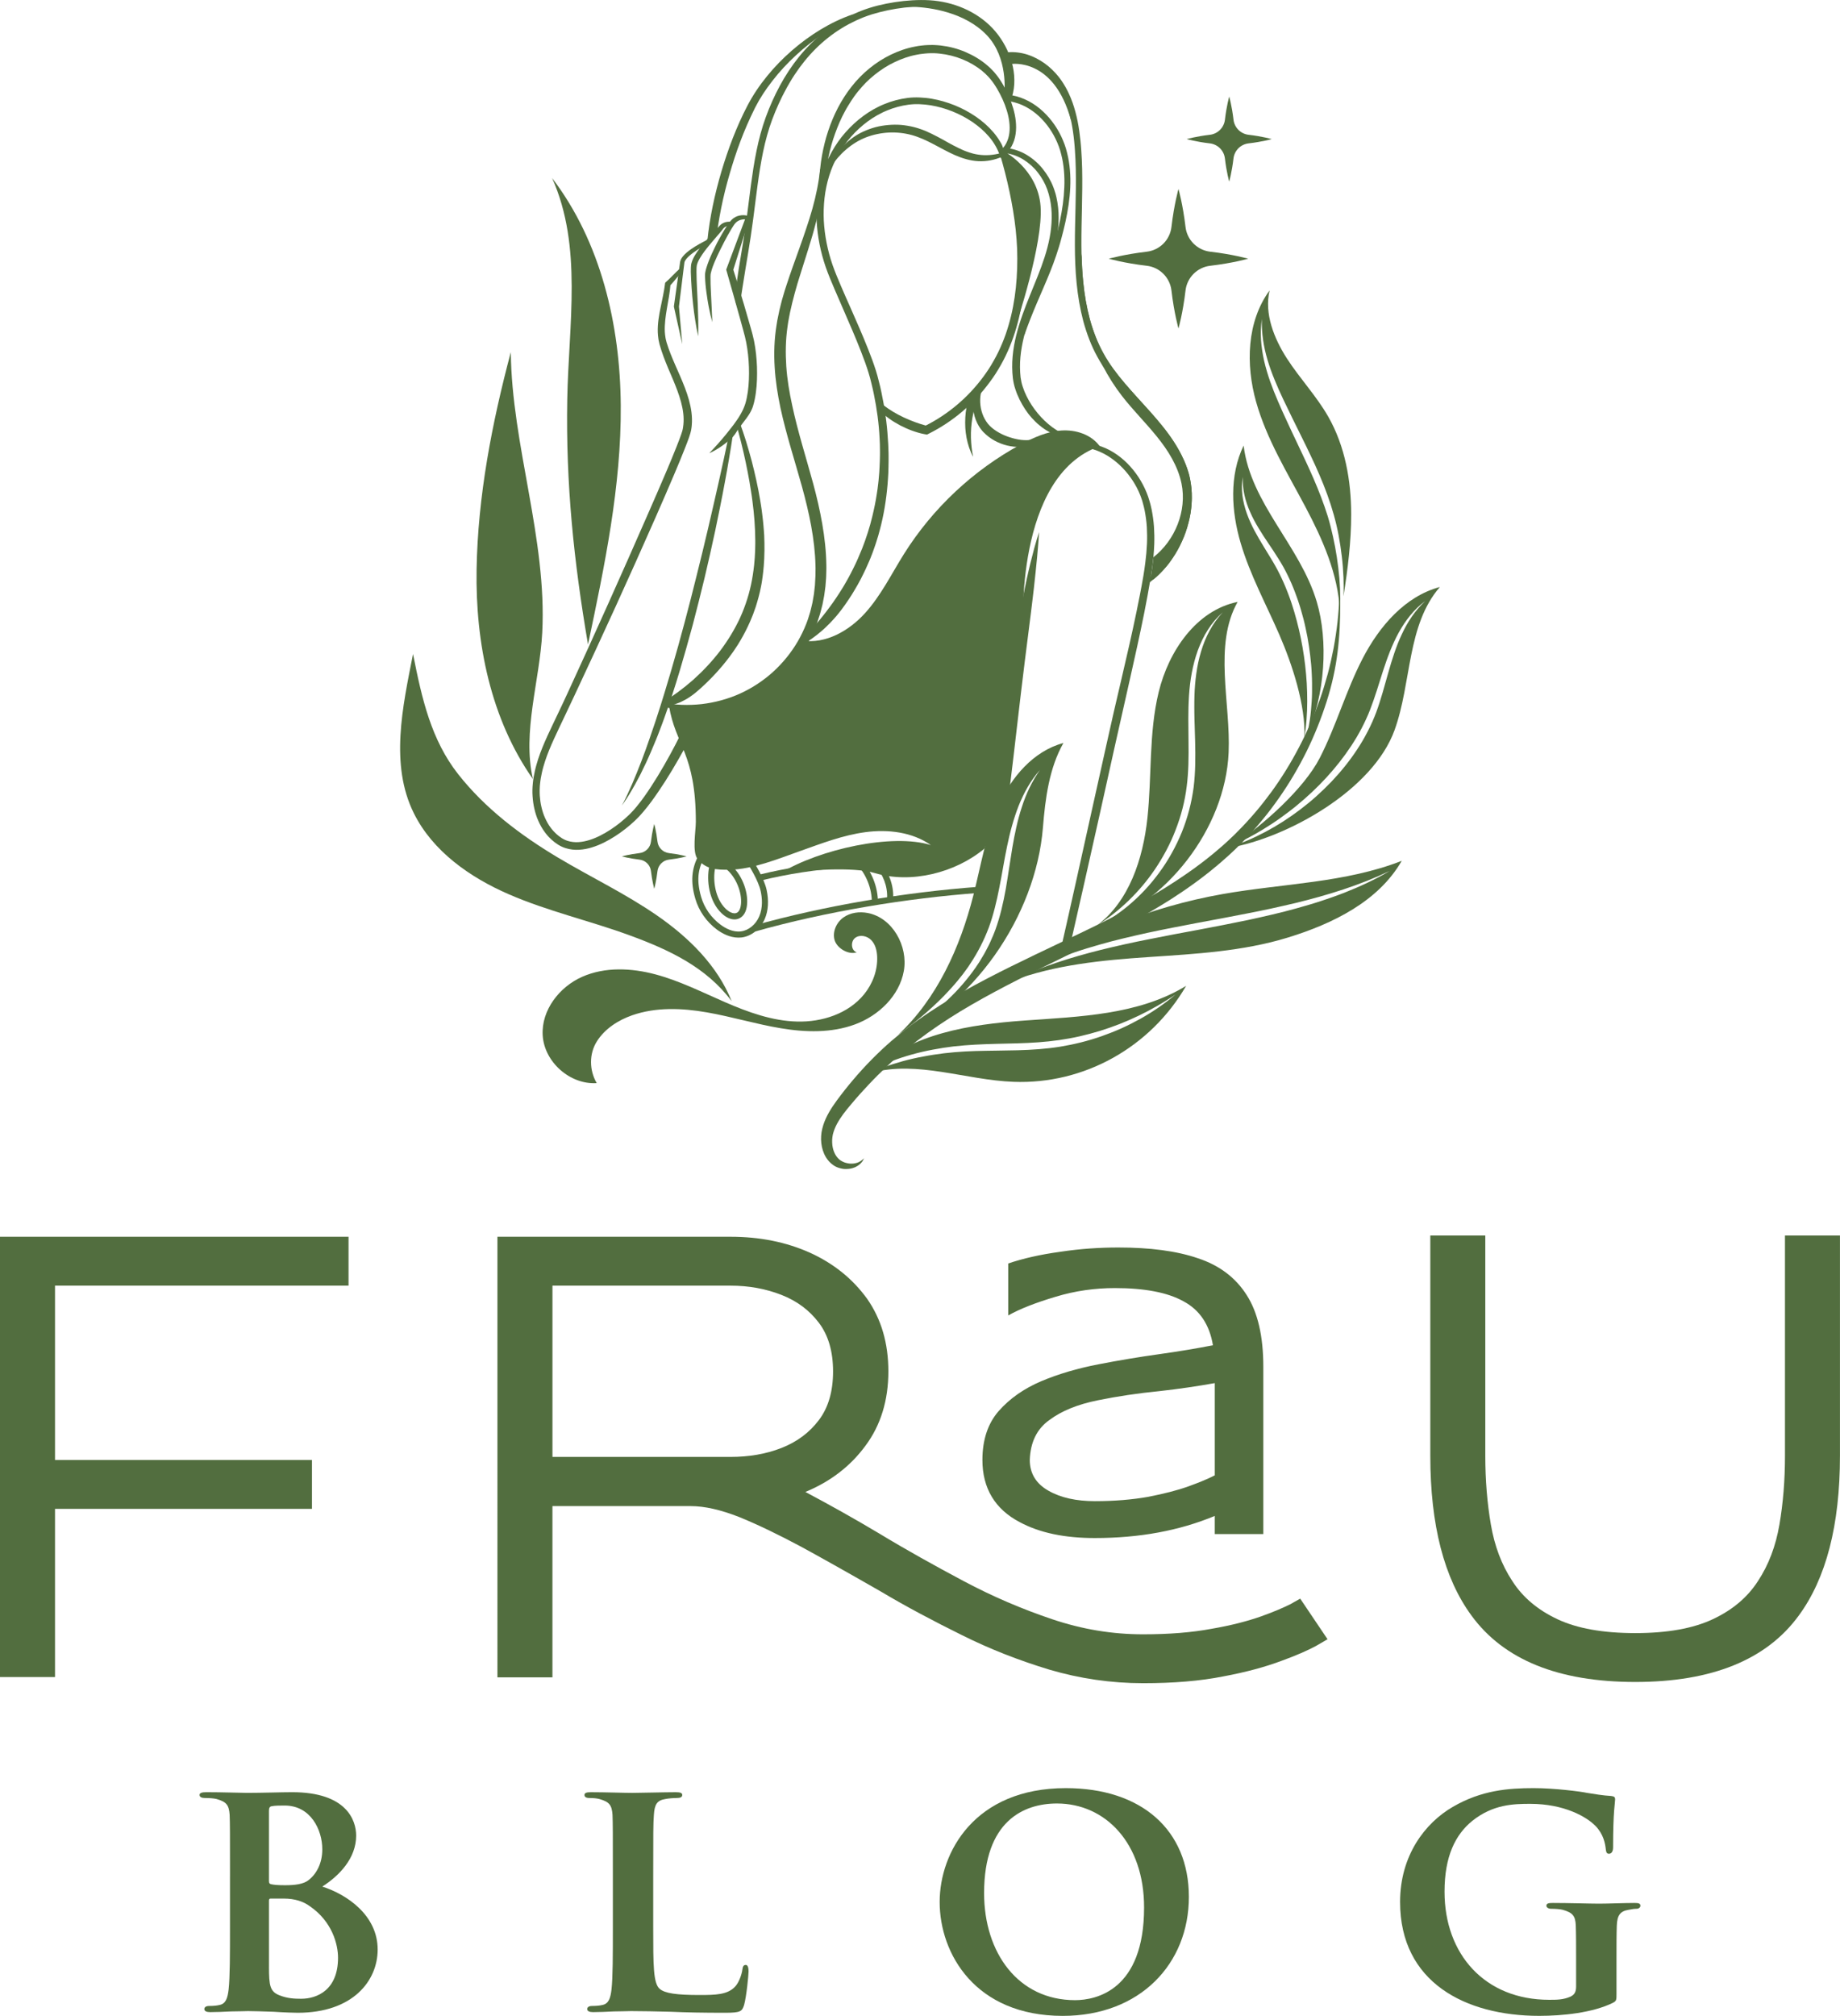 <?xml version="1.0" encoding="utf-8"?>
<!-- Generator: Adobe Illustrator 16.0.0, SVG Export Plug-In . SVG Version: 6.00 Build 0)  -->
<!DOCTYPE svg PUBLIC "-//W3C//DTD SVG 1.1//EN" "http://www.w3.org/Graphics/SVG/1.1/DTD/svg11.dtd">
<svg version="1.1" id="Calque_1" xmlns="http://www.w3.org/2000/svg" xmlns:xlink="http://www.w3.org/1999/xlink" x="0px" y="0px"
	 width="92.72px" height="101.54px" viewBox="0 0 92.72 101.54" enable-background="new 0 0 92.72 101.54" xml:space="preserve">
<g>
	<g>
		<path fill="#526E3F" d="M50.758,7.664c0.188,0.632,0.354,1.271,0.494,1.917c0.07,0.322,0.131,0.647,0.187,0.974
			c0.055,0.326,0.1,0.655,0.137,0.984c0.036,0.331,0.062,0.662,0.077,0.995c0.013,0.335,0.013,0.666,0.004,0.999
			c-0.02,0.665-0.084,1.332-0.208,1.991c-0.061,0.33-0.139,0.657-0.233,0.979c-0.044,0.163-0.1,0.322-0.153,0.482l-0.087,0.238
			c-0.028,0.079-0.063,0.156-0.093,0.235c-0.129,0.312-0.275,0.619-0.442,0.914c-0.042,0.074-0.083,0.148-0.128,0.22l-0.133,0.217
			c-0.095,0.141-0.186,0.283-0.29,0.418c-0.8,1.096-1.86,2.003-3.082,2.615l0,0l-0.094,0.049l-0.142-0.025
			c-0.213-0.04-0.421-0.104-0.624-0.178c-0.05-0.019-0.101-0.037-0.151-0.059c-0.049-0.02-0.1-0.04-0.148-0.063
			c-0.099-0.045-0.196-0.092-0.292-0.141c-0.19-0.104-0.378-0.212-0.553-0.341c-0.088-0.063-0.176-0.129-0.261-0.198
			c-0.043-0.034-0.079-0.078-0.106-0.133c-0.028-0.054-0.047-0.12-0.045-0.205l0.122-0.148c0.155,0.125,0.322,0.239,0.495,0.343
			c0.173,0.104,0.352,0.198,0.536,0.284c0.367,0.172,0.75,0.312,1.14,0.418l-0.066,0.006l0,0c1.158-0.577,2.17-1.438,2.935-2.477
			c0.098-0.128,0.184-0.264,0.276-0.397l0.127-0.205c0.043-0.068,0.083-0.139,0.121-0.209c0.161-0.279,0.299-0.57,0.424-0.867
			c0.029-0.075,0.063-0.148,0.09-0.225l0.084-0.227c0.051-0.153,0.104-0.306,0.147-0.461c0.091-0.31,0.167-0.624,0.227-0.941
			c0.122-0.634,0.185-1.279,0.206-1.927c0.009-0.323,0.011-0.648-0.001-0.971c-0.014-0.322-0.038-0.646-0.072-0.968
			c-0.035-0.321-0.079-0.643-0.132-0.963c-0.053-0.32-0.112-0.639-0.181-0.957c-0.134-0.635-0.297-1.265-0.48-1.888L50.758,7.664z"
			/>
		<path fill="#526E3F" d="M49.606,19.259c-0.146,0.285-0.276,0.578-0.374,0.883l-0.074,0.229l-0.062,0.232l-0.055,0.235
			l-0.045,0.236c-0.053,0.318-0.076,0.643-0.069,0.966c0.009,0.324,0.042,0.649,0.109,0.97c-0.161-0.296-0.263-0.621-0.33-0.956
			l-0.039-0.253c-0.008-0.085-0.02-0.171-0.024-0.256l-0.007-0.257c0.001-0.087,0.002-0.172,0.007-0.259
			c0.007-0.085,0.013-0.171,0.022-0.257l0.039-0.257c0.016-0.085,0.04-0.169,0.066-0.251c0.03-0.081,0.066-0.16,0.106-0.238
			c0.042-0.076,0.089-0.15,0.133-0.226c0.047-0.073,0.096-0.145,0.138-0.218l0.141-0.214c0.049-0.069,0.101-0.137,0.15-0.204
			L49.606,19.259z"/>
		<path fill="#526E3F" d="M34.78,37.178c-0.395,0.735-0.8,1.457-1.248,2.159c-0.226,0.35-0.457,0.697-0.706,1.035
			c-0.125,0.169-0.255,0.335-0.392,0.497c-0.067,0.082-0.142,0.159-0.212,0.24c-0.036,0.039-0.076,0.077-0.114,0.116
			c-0.038,0.038-0.076,0.079-0.115,0.114c-0.31,0.292-0.644,0.555-1.002,0.784c-0.358,0.229-0.74,0.431-1.158,0.559
			c-0.208,0.065-0.427,0.109-0.651,0.121c-0.225,0.014-0.456-0.011-0.676-0.081c-0.029-0.007-0.056-0.019-0.083-0.028
			c-0.026-0.011-0.054-0.021-0.08-0.032c-0.052-0.025-0.105-0.048-0.155-0.078c-0.024-0.015-0.05-0.028-0.074-0.044l-0.068-0.048
			l-0.068-0.047c-0.023-0.017-0.045-0.032-0.066-0.051l-0.127-0.107c-0.041-0.037-0.079-0.077-0.118-0.116
			c-0.041-0.038-0.075-0.081-0.11-0.123c-0.035-0.043-0.072-0.084-0.102-0.13c-0.133-0.175-0.237-0.367-0.325-0.564
			c-0.09-0.197-0.153-0.404-0.202-0.613c-0.049-0.209-0.077-0.422-0.091-0.635c-0.017-0.213-0.009-0.429,0.012-0.64
			c0.019-0.211,0.055-0.42,0.102-0.626c0.021-0.103,0.05-0.204,0.077-0.306c0.03-0.101,0.058-0.202,0.091-0.301
			c0.064-0.199,0.138-0.395,0.216-0.587c0.078-0.192,0.161-0.382,0.246-0.569c0.172-0.377,0.352-0.744,0.526-1.114l0.263-0.555
			c0.088-0.186,0.173-0.371,0.259-0.557c0.343-0.744,0.683-1.489,1.023-2.235c0.678-1.491,1.348-2.986,2.011-4.484l0.99-2.249
			c0.329-0.75,0.656-1.5,0.975-2.253c0.159-0.377,0.315-0.755,0.465-1.133c0.037-0.095,0.075-0.189,0.11-0.283l0.054-0.143
			l0.051-0.141l0.025-0.071l0.022-0.069l0.022-0.068c0.008-0.023,0.011-0.042,0.017-0.063c0.004-0.021,0.011-0.038,0.014-0.063
			l0.011-0.069c0.009-0.046,0.012-0.093,0.018-0.14c0.039-0.374-0.018-0.762-0.12-1.141c-0.103-0.381-0.249-0.755-0.406-1.13
			l-0.241-0.565c-0.079-0.189-0.157-0.382-0.229-0.577c-0.073-0.195-0.14-0.395-0.197-0.598l-0.011-0.038l-0.009-0.04l-0.018-0.081
			c-0.006-0.027-0.013-0.054-0.018-0.081l-0.012-0.08c-0.019-0.108-0.023-0.218-0.03-0.325c-0.013-0.433,0.061-0.85,0.144-1.252
			c0.082-0.404,0.174-0.8,0.223-1.199l0,0l0.006-0.042l0.028-0.023c0.121-0.103,0.235-0.221,0.351-0.338
			c0.117-0.118,0.233-0.238,0.364-0.351l0.124,0.147c-0.111,0.113-0.215,0.24-0.321,0.368c-0.107,0.128-0.212,0.258-0.34,0.386
			l0.065-0.126l0,0c-0.033,0.425-0.114,0.833-0.183,1.233c-0.034,0.2-0.066,0.398-0.085,0.596c-0.019,0.196-0.031,0.392-0.021,0.583
			c0.007,0.096,0.014,0.19,0.032,0.283l0.011,0.069c0.005,0.023,0.011,0.046,0.017,0.068l0.017,0.068l0.008,0.033l0.011,0.036
			c0.057,0.189,0.125,0.377,0.198,0.563c0.147,0.374,0.318,0.745,0.482,1.124c0.163,0.379,0.321,0.768,0.437,1.178
			c0.113,0.409,0.185,0.846,0.145,1.287c-0.006,0.056-0.009,0.111-0.02,0.166l-0.013,0.082c-0.004,0.026-0.014,0.058-0.021,0.086
			s-0.014,0.061-0.022,0.085l-0.025,0.077l-0.024,0.077l-0.026,0.074l-0.054,0.148l-0.055,0.145
			c-0.037,0.098-0.075,0.193-0.113,0.289c-0.152,0.383-0.309,0.763-0.469,1.141c-0.641,1.513-1.307,3.011-1.977,4.508
			c-0.671,1.495-1.349,2.988-2.04,4.476c-0.344,0.743-0.69,1.486-1.039,2.229l-0.525,1.112c-0.175,0.371-0.355,0.74-0.522,1.108
			c-0.084,0.185-0.166,0.37-0.241,0.556c-0.076,0.187-0.146,0.374-0.207,0.563c-0.032,0.095-0.059,0.19-0.087,0.285
			c-0.025,0.096-0.052,0.191-0.072,0.288c-0.043,0.192-0.077,0.387-0.094,0.581l-0.008,0.072l-0.004,0.073
			c-0.002,0.049-0.006,0.097-0.006,0.146l0,0.145c0,0.049,0.004,0.097,0.006,0.146c0.013,0.192,0.039,0.385,0.084,0.573
			c0.044,0.188,0.101,0.372,0.181,0.546c0.079,0.174,0.169,0.343,0.285,0.493c0.026,0.039,0.058,0.073,0.088,0.11
			c0.03,0.035,0.06,0.073,0.094,0.104c0.033,0.033,0.066,0.067,0.101,0.1l0.107,0.09c0.017,0.016,0.036,0.029,0.056,0.043
			l0.058,0.039l0.057,0.041c0.02,0.012,0.039,0.021,0.058,0.033c0.038,0.024,0.079,0.04,0.12,0.061
			c0.02,0.01,0.041,0.016,0.062,0.024c0.021,0.007,0.042,0.016,0.063,0.021c0.171,0.052,0.354,0.072,0.54,0.06
			c0.186-0.012,0.374-0.051,0.558-0.109c0.369-0.116,0.721-0.305,1.054-0.521c0.333-0.218,0.646-0.47,0.935-0.747
			c0.037-0.034,0.068-0.07,0.104-0.105c0.034-0.036,0.069-0.07,0.102-0.107c0.064-0.075,0.133-0.148,0.195-0.228
			c0.127-0.155,0.249-0.315,0.366-0.48c0.235-0.329,0.455-0.671,0.668-1.018c0.424-0.696,0.816-1.414,1.178-2.146L34.78,37.178z"/>
		<path fill="#526E3F" d="M34.38,17.337l-0.42-1.883l-0.001-0.01l0.001-0.026l0,0l0.279-1.989l0.018-0.125l0.008-0.063l0.004-0.03
			l0.003-0.017l0.004-0.021c0.026-0.111,0.083-0.194,0.141-0.265c0.119-0.143,0.256-0.25,0.396-0.35
			c0.141-0.1,0.286-0.188,0.434-0.271c0.148-0.084,0.297-0.162,0.453-0.235l0.081,0.174c-0.146,0.072-0.293,0.151-0.435,0.233
			c-0.142,0.084-0.281,0.172-0.412,0.269c-0.13,0.096-0.256,0.199-0.351,0.316c-0.046,0.058-0.083,0.12-0.093,0.173l-0.002,0.011
			l-0.002,0.015l-0.004,0.031l-0.008,0.063l-0.016,0.124l-0.246,1.99l0,0l-0.001-0.036L34.38,17.337z"/>
		<path fill="#526E3F" d="M35.183,16.939c-0.061-0.267-0.108-0.535-0.15-0.804c-0.021-0.135-0.039-0.269-0.059-0.403
			c-0.017-0.135-0.033-0.27-0.049-0.405c-0.031-0.27-0.055-0.54-0.073-0.812c-0.018-0.272-0.036-0.544-0.042-0.82
			c0.001-0.07,0-0.138,0.003-0.211l0.008-0.11c0-0.018,0.006-0.04,0.008-0.061c0.004-0.021,0.009-0.04,0.014-0.06
			c0.021-0.078,0.048-0.148,0.08-0.215c0.032-0.068,0.066-0.132,0.103-0.192c0.149-0.243,0.322-0.46,0.501-0.668
			c0.18-0.208,0.368-0.407,0.554-0.603c0.046-0.048,0.092-0.098,0.131-0.145l0.034-0.04c0.014-0.016,0.027-0.032,0.043-0.046
			c0.029-0.029,0.063-0.055,0.098-0.077c0.07-0.044,0.148-0.073,0.226-0.087c0.039-0.008,0.078-0.011,0.117-0.012
			c0.02-0.001,0.039,0,0.058,0.001c0.021,0.001,0.037,0.002,0.063,0.006l-0.027,0.189c-0.008,0-0.026,0-0.039,0
			c-0.014,0.001-0.028,0.001-0.042,0.003c-0.029,0.004-0.057,0.009-0.084,0.017c-0.054,0.015-0.105,0.037-0.147,0.068
			c-0.021,0.016-0.041,0.033-0.058,0.052c-0.009,0.01-0.017,0.021-0.024,0.031l-0.012,0.017l-0.017,0.023
			c-0.045,0.06-0.09,0.11-0.134,0.163c-0.177,0.208-0.357,0.408-0.526,0.616c-0.169,0.206-0.334,0.417-0.465,0.638
			c-0.032,0.056-0.064,0.111-0.089,0.166c-0.027,0.057-0.048,0.112-0.063,0.166c-0.003,0.013-0.007,0.026-0.009,0.039
			c-0.001,0.014-0.005,0.023-0.006,0.04L35.1,13.498c-0.003,0.063-0.001,0.13-0.003,0.195c0.001,0.267,0.012,0.536,0.025,0.806
			c0.014,0.27,0.028,0.54,0.039,0.811C35.183,15.852,35.199,16.394,35.183,16.939z"/>
		<path fill="#526E3F" d="M35.894,16.229c-0.071-0.249-0.126-0.5-0.175-0.753l-0.036-0.189l-0.031-0.189
			c-0.021-0.127-0.041-0.254-0.056-0.382c-0.016-0.128-0.033-0.255-0.044-0.385c-0.011-0.129-0.02-0.258-0.024-0.393l0-0.104
			l0.004-0.063c0.003-0.021,0.006-0.038,0.009-0.058c0.013-0.073,0.03-0.142,0.05-0.207c0.039-0.131,0.083-0.255,0.131-0.377
			c0.095-0.245,0.207-0.479,0.32-0.711l0.087-0.174l0.092-0.171c0.062-0.113,0.125-0.226,0.19-0.338
			c0.065-0.112,0.134-0.222,0.206-0.331c0.036-0.055,0.072-0.109,0.111-0.164c0.04-0.054,0.081-0.108,0.137-0.166
			c0.056-0.055,0.118-0.103,0.186-0.139c0.067-0.037,0.141-0.062,0.214-0.077c0.073-0.015,0.146-0.022,0.218-0.019
			c0.036,0.001,0.071,0.004,0.106,0.01c0.037,0.005,0.068,0.011,0.109,0.022l0,0l0.102,0.021l-0.033,0.105l-0.842,2.677l0.006-0.155
			l0,0c0.129,0.401,0.25,0.805,0.374,1.207c0.124,0.401,0.242,0.806,0.358,1.21l0.175,0.607l0.043,0.153l0.021,0.076l0.021,0.081
			c0.028,0.106,0.053,0.215,0.075,0.322c0.086,0.432,0.13,0.865,0.147,1.301c0.014,0.435,0.003,0.872-0.057,1.312
			c-0.031,0.22-0.072,0.442-0.141,0.665l-0.029,0.083l-0.035,0.083c-0.022,0.056-0.052,0.107-0.079,0.159
			c-0.029,0.05-0.058,0.101-0.091,0.147c-0.031,0.049-0.063,0.096-0.097,0.141c-0.133,0.184-0.274,0.35-0.399,0.527
			c-0.063,0.089-0.117,0.186-0.178,0.275c-0.062,0.089-0.133,0.171-0.216,0.242c-0.163,0.143-0.332,0.278-0.512,0.399
			c-0.18,0.121-0.367,0.232-0.571,0.319c0.292-0.305,0.574-0.616,0.837-0.94c0.13-0.163,0.261-0.324,0.386-0.489
			c0.123-0.167,0.243-0.336,0.345-0.514c0.051-0.089,0.098-0.179,0.142-0.271c0.041-0.093,0.078-0.186,0.108-0.282
			c0.059-0.194,0.098-0.397,0.127-0.602c0.056-0.41,0.068-0.827,0.055-1.242c-0.015-0.415-0.058-0.83-0.136-1.237
			c-0.02-0.102-0.042-0.202-0.068-0.303c-0.024-0.1-0.053-0.202-0.08-0.303l-0.167-0.607c-0.225-0.81-0.455-1.618-0.686-2.427l0,0
			l-0.009-0.03l0.011-0.029l0.983-2.624l0.068,0.127c-0.021-0.004-0.053-0.007-0.08-0.008c-0.028-0.002-0.057-0.002-0.085,0
			c-0.057,0.004-0.112,0.012-0.166,0.027c-0.106,0.029-0.2,0.088-0.272,0.168c-0.035,0.039-0.068,0.09-0.103,0.142
			c-0.034,0.051-0.067,0.104-0.099,0.158c-0.065,0.107-0.128,0.218-0.189,0.328c-0.123,0.222-0.236,0.448-0.351,0.675
			c-0.113,0.227-0.221,0.456-0.317,0.688c-0.048,0.117-0.093,0.234-0.129,0.352c-0.019,0.059-0.034,0.117-0.046,0.175l-0.008,0.042
			l-0.004,0.04l-0.004,0.092c-0.004,0.249,0.008,0.505,0.02,0.759C35.847,15.208,35.875,15.719,35.894,16.229z"/>
		<path fill="#526E3F" d="M36.929,21.904c-0.061,0.404-0.122,0.808-0.193,1.209l-0.104,0.603l-0.111,0.602
			c-0.146,0.802-0.312,1.601-0.477,2.398c-0.17,0.798-0.351,1.593-0.538,2.387c-0.192,0.793-0.39,1.584-0.598,2.373
			c-0.429,1.575-0.875,3.147-1.433,4.688l-0.105,0.288l-0.109,0.287c-0.073,0.19-0.143,0.384-0.224,0.571
			c-0.08,0.189-0.156,0.379-0.238,0.566l-0.124,0.282c-0.042,0.093-0.085,0.187-0.127,0.279l-0.269,0.555
			c-0.044,0.092-0.096,0.182-0.144,0.272l-0.146,0.271c-0.097,0.181-0.207,0.355-0.311,0.531c-0.052,0.088-0.111,0.173-0.168,0.258
			s-0.113,0.17-0.172,0.254c0.38-0.72,0.687-1.475,0.981-2.231l0.212-0.571c0.07-0.191,0.135-0.384,0.203-0.575
			c0.067-0.191,0.132-0.384,0.197-0.576l0.098-0.289l0.094-0.29c0.062-0.193,0.126-0.387,0.187-0.58l0.18-0.583l0.175-0.584
			l0.088-0.292l0.086-0.292c0.229-0.78,0.447-1.563,0.656-2.35c0.21-0.785,0.412-1.573,0.607-2.362
			c0.198-0.79,0.391-1.58,0.576-2.372c0.369-1.584,0.732-3.171,1.062-4.763L36.929,21.904z"/>
		<path fill="#526E3F" d="M40.317,32.309c0.536-0.541,1.038-1.112,1.487-1.724l0.166-0.229c0.056-0.076,0.107-0.157,0.161-0.234
			c0.107-0.155,0.207-0.316,0.308-0.477c0.052-0.079,0.097-0.162,0.145-0.243l0.071-0.123c0.024-0.04,0.048-0.081,0.069-0.123
			c0.09-0.167,0.182-0.331,0.263-0.502c0.172-0.336,0.32-0.684,0.461-1.033l0.099-0.265c0.016-0.044,0.034-0.088,0.049-0.133
			l0.045-0.134l0.09-0.268l0.081-0.271l0.041-0.135l0.035-0.137l0.071-0.273c0.022-0.091,0.042-0.184,0.063-0.274
			c0.021-0.092,0.043-0.183,0.059-0.275l0.053-0.277c0.019-0.092,0.031-0.185,0.046-0.278c0.014-0.093,0.031-0.185,0.042-0.278
			l0.034-0.279c0.013-0.093,0.02-0.187,0.028-0.28l0.024-0.28l0.015-0.281c0.005-0.094,0.01-0.188,0.012-0.281l0.007-0.281
			c0.001-0.047,0.002-0.094,0.001-0.142l-0.001-0.141c-0.002-0.094-0.001-0.188-0.004-0.281l-0.013-0.281
			c-0.035-0.75-0.137-1.497-0.288-2.233l-0.059-0.275c-0.02-0.092-0.044-0.183-0.065-0.274c-0.023-0.091-0.044-0.184-0.069-0.273
			c-0.026-0.088-0.05-0.177-0.077-0.266c-0.108-0.354-0.241-0.709-0.378-1.063s-0.283-0.705-0.432-1.057
			c-0.148-0.352-0.301-0.702-0.455-1.054c-0.152-0.351-0.307-0.702-0.458-1.057c-0.151-0.355-0.302-0.71-0.434-1.088
			c-0.259-0.749-0.417-1.535-0.459-2.331c-0.018-0.398-0.006-0.798,0.04-1.196c0.046-0.397,0.125-0.793,0.247-1.176
			c0.121-0.384,0.281-0.758,0.478-1.109c0.196-0.352,0.429-0.684,0.696-0.985c0.267-0.302,0.564-0.577,0.889-0.816
			c0.083-0.058,0.165-0.119,0.25-0.174l0.259-0.157c0.088-0.049,0.179-0.095,0.269-0.142c0.044-0.024,0.091-0.045,0.137-0.064
			l0.14-0.06c0.375-0.155,0.771-0.26,1.177-0.313c0.052-0.005,0.103-0.013,0.154-0.016l0.154-0.009l0.153-0.002
			c0.051-0.001,0.102,0.002,0.152,0.004c0.204,0.009,0.406,0.028,0.604,0.063c0.198,0.034,0.395,0.078,0.587,0.134
			c0.192,0.057,0.382,0.121,0.567,0.195c0.185,0.076,0.367,0.16,0.544,0.254c0.176,0.096,0.349,0.198,0.514,0.311
			c0.166,0.114,0.325,0.236,0.478,0.37c0.15,0.133,0.293,0.278,0.425,0.433c0.133,0.155,0.251,0.323,0.354,0.501l0.04,0.067
			c0.01,0.023,0.023,0.047,0.033,0.07c0.021,0.047,0.041,0.095,0.052,0.146s0.023,0.103,0.026,0.156
			c0.001,0.054,0.002,0.107-0.009,0.164l-0.15-0.047h0.001c0.009-0.149,0.073-0.206,0.133-0.275
			c0.061-0.068,0.109-0.145,0.154-0.224c0.085-0.16,0.14-0.337,0.163-0.523c0.024-0.186,0.02-0.379-0.004-0.571
			c-0.023-0.193-0.066-0.386-0.126-0.576c-0.115-0.38-0.287-0.748-0.491-1.094c-0.051-0.085-0.104-0.172-0.161-0.252
			c-0.057-0.077-0.108-0.157-0.173-0.229l-0.095-0.109l-0.103-0.104l-0.05-0.052c-0.018-0.017-0.036-0.031-0.055-0.048l-0.11-0.096
			c-0.602-0.493-1.368-0.793-2.143-0.874c-0.095-0.015-0.193-0.014-0.29-0.021c-0.049-0.003-0.097,0.001-0.146,0
			c-0.048,0.002-0.096,0-0.145,0.005l-0.146,0.011c-0.049,0.002-0.097,0.009-0.145,0.016l-0.146,0.019l-0.145,0.027
			c-0.384,0.071-0.757,0.205-1.113,0.375c-0.356,0.167-0.691,0.386-1,0.634c-0.311,0.247-0.589,0.531-0.84,0.842
			c-0.032,0.039-0.063,0.078-0.093,0.118l-0.09,0.12L42.97,4.967c-0.029,0.041-0.058,0.082-0.084,0.125
			c-0.054,0.084-0.109,0.169-0.16,0.255c-0.054,0.086-0.102,0.174-0.15,0.262c-0.195,0.354-0.353,0.729-0.491,1.11
			c-0.141,0.382-0.249,0.778-0.335,1.178c-0.09,0.398-0.143,0.808-0.183,1.22c-0.04,0.413-0.054,0.83-0.065,1.249
			c-0.002,0.21-0.005,0.419-0.006,0.63l-0.002,0.633l-0.103,0.01c-0.039-0.42-0.073-0.841-0.095-1.263
			c-0.02-0.423-0.027-0.846-0.009-1.27c0.019-0.424,0.058-0.848,0.133-1.268c0.076-0.418,0.176-0.832,0.311-1.236
			c0.267-0.807,0.657-1.579,1.188-2.249c0.528-0.671,1.206-1.229,1.978-1.602c0.386-0.185,0.794-0.328,1.217-0.406l0.159-0.029
			l0.16-0.021c0.107-0.016,0.214-0.019,0.321-0.026c0.054-0.004,0.107-0.002,0.162-0.003c0.054,0.001,0.107-0.003,0.161,0.001
			c0.107,0.008,0.215,0.009,0.323,0.024c0.426,0.05,0.847,0.156,1.242,0.325c0.395,0.169,0.771,0.388,1.099,0.67l0.122,0.107
			c0.019,0.019,0.041,0.035,0.059,0.056l0.056,0.058l0.112,0.117l0.104,0.125c0.072,0.081,0.13,0.173,0.193,0.262
			c0.06,0.089,0.114,0.181,0.168,0.273c0.211,0.371,0.386,0.766,0.504,1.179c0.06,0.206,0.104,0.418,0.127,0.634
			s0.025,0.436-0.008,0.653c-0.03,0.218-0.1,0.434-0.209,0.629c-0.109,0.194-0.263,0.363-0.439,0.499l0,0l-0.104,0.087l-0.044-0.133
			c-0.058-0.176-0.136-0.344-0.229-0.504s-0.202-0.313-0.325-0.453c-0.121-0.142-0.253-0.274-0.395-0.397s-0.291-0.237-0.446-0.344
			c-0.157-0.104-0.319-0.2-0.485-0.289c-0.167-0.087-0.339-0.165-0.514-0.236c-0.175-0.069-0.354-0.13-0.535-0.182
			c-0.182-0.051-0.366-0.091-0.551-0.123c-0.187-0.031-0.374-0.048-0.562-0.056c-0.047,0-0.094-0.003-0.141-0.002l-0.141,0.002
			l-0.14,0.01c-0.046,0.002-0.093,0.01-0.139,0.015c-0.372,0.05-0.737,0.149-1.084,0.294l-0.13,0.056
			c-0.043,0.019-0.087,0.037-0.127,0.061c-0.083,0.043-0.168,0.086-0.25,0.131l-0.241,0.147c-0.08,0.051-0.155,0.108-0.232,0.161
			c-0.304,0.226-0.582,0.482-0.832,0.767c-0.251,0.283-0.469,0.595-0.653,0.926c-0.185,0.33-0.334,0.68-0.447,1.041
			c-0.227,0.725-0.305,1.491-0.271,2.25c0.041,0.76,0.191,1.513,0.439,2.232c0.125,0.358,0.274,0.712,0.424,1.063
			c0.149,0.353,0.307,0.702,0.462,1.053s0.311,0.702,0.462,1.055s0.301,0.707,0.442,1.064c0.141,0.357,0.278,0.718,0.394,1.087
			c0.029,0.092,0.055,0.186,0.082,0.278c0.026,0.094,0.048,0.188,0.072,0.281c0.023,0.093,0.048,0.186,0.07,0.279l0.061,0.283
			c0.159,0.755,0.273,1.521,0.318,2.293l0.02,0.29c0.006,0.097,0.008,0.193,0.011,0.29l0.005,0.145
			c0.001,0.049,0.003,0.097,0.002,0.146v0.291c0.001,0.098-0.002,0.194-0.005,0.291l-0.008,0.292l-0.017,0.29
			c-0.006,0.098-0.011,0.194-0.021,0.291c-0.067,0.776-0.19,1.552-0.396,2.311l-0.078,0.284l-0.088,0.281l-0.045,0.14
			c-0.015,0.048-0.032,0.094-0.048,0.14l-0.099,0.278c-0.034,0.092-0.07,0.184-0.107,0.275c-0.038,0.091-0.074,0.183-0.116,0.271
			l-0.121,0.271c-0.04,0.09-0.085,0.177-0.128,0.267c-0.17,0.355-0.369,0.697-0.576,1.033c-0.108,0.166-0.213,0.333-0.329,0.493
			c-0.112,0.163-0.231,0.32-0.356,0.473c-0.031,0.039-0.061,0.078-0.094,0.114l-0.098,0.111c-0.066,0.073-0.13,0.147-0.2,0.218
			c-0.069,0.071-0.139,0.141-0.21,0.208c-0.069,0.071-0.145,0.135-0.219,0.2c-0.074,0.064-0.149,0.128-0.226,0.189l-0.119,0.09
			l-0.119,0.088c-0.04,0.029-0.081,0.058-0.121,0.085c-0.042,0.027-0.084,0.053-0.126,0.08c-0.084,0.053-0.169,0.103-0.257,0.149
			L40.317,32.309z"/>
		<path fill="#526E3F" d="M50.736,5.037c0.199-0.521,0.205-1.099,0.074-1.637c-0.065-0.271-0.163-0.532-0.286-0.781
			c-0.123-0.249-0.271-0.486-0.442-0.705c-0.34-0.435-0.78-0.786-1.269-1.042c-0.062-0.032-0.125-0.063-0.187-0.093
			c-0.063-0.028-0.126-0.055-0.188-0.083C48.375,0.67,48.31,0.646,48.246,0.62c-0.065-0.024-0.131-0.045-0.197-0.067
			c-0.263-0.084-0.534-0.145-0.807-0.182c-0.272-0.037-0.551-0.049-0.832-0.045c-0.279,0.004-0.56,0.024-0.84,0.057
			c-0.56,0.066-1.115,0.181-1.649,0.345c-0.066,0.021-0.131,0.044-0.197,0.066c-0.066,0.021-0.13,0.048-0.194,0.071
			c-0.033,0.012-0.065,0.025-0.097,0.04l-0.096,0.042L43.144,1.03c-0.252,0.119-0.5,0.248-0.737,0.396
			c-0.475,0.292-0.914,0.641-1.309,1.035c-0.396,0.394-0.747,0.833-1.055,1.301c-0.076,0.119-0.156,0.234-0.224,0.357l-0.106,0.183
			c-0.018,0.03-0.036,0.061-0.053,0.091l-0.049,0.094l-0.1,0.187c-0.033,0.063-0.067,0.124-0.097,0.188
			c-0.06,0.128-0.124,0.254-0.182,0.383l-0.168,0.389L38.91,6.027c-0.098,0.264-0.184,0.531-0.259,0.804
			c-0.153,0.544-0.261,1.104-0.354,1.668c-0.091,0.564-0.164,1.136-0.237,1.709c-0.072,0.574-0.145,1.147-0.232,1.72l-0.136,0.856
			L37.55,13.64c-0.09,0.571-0.187,1.142-0.263,1.715l-0.19-0.023c-0.042-0.151-0.046-0.297-0.045-0.442
			c0.002-0.072,0.008-0.145,0.016-0.217l0.028-0.215c0.035-0.286,0.078-0.573,0.121-0.858l0.28-1.713
			c0.09-0.571,0.163-1.145,0.234-1.718c0.072-0.574,0.146-1.148,0.236-1.721c0.093-0.573,0.204-1.144,0.356-1.705
			c0.152-0.563,0.353-1.111,0.59-1.642c0.238-0.531,0.513-1.047,0.834-1.533c0.321-0.486,0.688-0.944,1.103-1.356
			c0.827-0.825,1.849-1.458,2.967-1.814c0.279-0.088,0.563-0.157,0.85-0.215c0.286-0.056,0.575-0.101,0.865-0.132
			c0.291-0.03,0.583-0.049,0.875-0.05s0.587,0.014,0.878,0.057c0.583,0.085,1.152,0.27,1.67,0.554
			c0.518,0.283,0.983,0.668,1.341,1.143c0.354,0.472,0.616,1.017,0.742,1.598c0.063,0.29,0.089,0.589,0.072,0.888
			c-0.019,0.298-0.083,0.596-0.2,0.873L50.736,5.037z"/>
		<path fill="#526E3F" d="M41.518,8.533c-0.011,0.691-0.107,1.382-0.255,2.057c-0.074,0.338-0.158,0.673-0.25,1.006
			c-0.043,0.166-0.095,0.33-0.144,0.495s-0.1,0.328-0.15,0.492l-0.308,0.977c-0.052,0.162-0.103,0.324-0.152,0.485l-0.075,0.243
			l-0.069,0.243l-0.069,0.243l-0.063,0.243l-0.063,0.243l-0.056,0.244l-0.056,0.244c-0.017,0.081-0.031,0.163-0.047,0.244
			l-0.045,0.244c-0.014,0.082-0.022,0.164-0.035,0.245c-0.094,0.652-0.103,1.31-0.059,1.969c0.045,0.66,0.155,1.318,0.299,1.974
			c0.139,0.655,0.313,1.308,0.497,1.962c0.184,0.655,0.379,1.309,0.56,1.975c0.181,0.665,0.337,1.341,0.457,2.027
			c0.118,0.686,0.197,1.384,0.206,2.089c0,0.043,0.003,0.087,0.001,0.132l-0.002,0.132l-0.007,0.265
			c0,0.088-0.011,0.177-0.017,0.265l-0.021,0.265l-0.035,0.264l-0.018,0.132l-0.009,0.065c-0.003,0.022-0.008,0.044-0.012,0.066
			l-0.05,0.262l-0.026,0.131c-0.009,0.043-0.022,0.086-0.033,0.129c-0.046,0.172-0.084,0.346-0.146,0.514l-0.084,0.253
			c-0.029,0.085-0.065,0.167-0.097,0.25c-0.136,0.33-0.299,0.647-0.483,0.952c-0.186,0.304-0.397,0.591-0.627,0.859
			c-0.231,0.27-0.48,0.521-0.749,0.753c-0.268,0.232-0.555,0.44-0.856,0.626c-0.302,0.183-0.618,0.343-0.944,0.477
			c-0.652,0.266-1.343,0.424-2.039,0.48c-0.697,0.055-1.399-0.008-2.073-0.172l0.04-0.188c0.661,0.128,1.339,0.151,2.004,0.078
			c0.666-0.078,1.318-0.254,1.927-0.527c0.303-0.137,0.595-0.298,0.873-0.48c0.278-0.184,0.543-0.385,0.789-0.608
			c0.247-0.224,0.475-0.465,0.685-0.723c0.209-0.257,0.4-0.53,0.566-0.816c0.167-0.287,0.311-0.586,0.432-0.894
			c0.028-0.077,0.06-0.153,0.085-0.232l0.073-0.236c0.054-0.157,0.086-0.32,0.126-0.48c0.009-0.041,0.02-0.081,0.028-0.122
			l0.021-0.122l0.042-0.244c0.003-0.021,0.008-0.041,0.011-0.063l0.007-0.062l0.014-0.123l0.028-0.248
			c0.009-0.166,0.021-0.332,0.027-0.498l0.003-0.25l0.001-0.125c0.001-0.042-0.002-0.083-0.003-0.125
			c-0.015-0.668-0.096-1.336-0.217-1.998c-0.121-0.663-0.282-1.32-0.462-1.975c-0.363-1.307-0.791-2.612-1.084-3.963
			c-0.143-0.677-0.252-1.364-0.293-2.062c-0.044-0.694-0.02-1.401,0.091-2.092c0.014-0.086,0.025-0.173,0.042-0.259l0.052-0.255
			c0.018-0.086,0.034-0.172,0.053-0.256l0.062-0.253c0.021-0.084,0.042-0.169,0.064-0.252l0.073-0.249l0.073-0.249l0.08-0.246
			c0.212-0.655,0.45-1.298,0.678-1.938c0.115-0.321,0.227-0.643,0.333-0.965c0.109-0.32,0.209-0.644,0.301-0.97
			c0.182-0.651,0.319-1.314,0.388-1.986L41.518,8.533z"/>
		<path fill="#526E3F" d="M50.507,7.89c-0.379,0.169-0.797,0.25-1.213,0.229c-0.417-0.023-0.818-0.148-1.189-0.312
			c-0.372-0.165-0.72-0.365-1.072-0.548c-0.176-0.093-0.354-0.179-0.534-0.258c-0.18-0.077-0.363-0.146-0.55-0.197
			c-0.376-0.104-0.771-0.146-1.161-0.127c-0.196,0.01-0.391,0.036-0.583,0.076c-0.192,0.04-0.382,0.095-0.565,0.166
			c-0.367,0.142-0.705,0.355-1.005,0.613C42.333,7.79,42.07,8.095,41.854,8.43l-0.082-0.05c0.174-0.372,0.415-0.718,0.708-1.02
			c0.146-0.152,0.309-0.289,0.481-0.415l0.065-0.046l0.067-0.045c0.045-0.029,0.09-0.059,0.137-0.085
			c0.046-0.027,0.093-0.054,0.142-0.078c0.048-0.023,0.096-0.049,0.146-0.07c0.198-0.09,0.4-0.161,0.608-0.217
			c0.208-0.054,0.422-0.088,0.637-0.107c0.215-0.019,0.432-0.021,0.648-0.004c0.216,0.02,0.43,0.056,0.641,0.108
			c0.105,0.027,0.21,0.058,0.313,0.094c0.103,0.033,0.201,0.072,0.3,0.113c0.192,0.085,0.38,0.177,0.561,0.272l0.267,0.143
			l0.26,0.146c0.171,0.095,0.341,0.188,0.513,0.27c0.169,0.084,0.34,0.163,0.515,0.219c0.022,0.008,0.044,0.017,0.065,0.023
			c0.022,0.006,0.044,0.012,0.066,0.019l0.065,0.021c0.022,0.007,0.044,0.013,0.066,0.018l0.134,0.03
			c0.044,0.01,0.09,0.017,0.135,0.022c0.362,0.053,0.743,0.023,1.117-0.077L50.507,7.89z"/>
		<path fill="#526E3F" d="M50.719,7.455c0.36,0.042,0.709,0.16,1.017,0.345c0.308,0.187,0.583,0.424,0.806,0.703
			c0.224,0.277,0.409,0.587,0.536,0.921l0.046,0.126l0.04,0.127l0.021,0.063l0.017,0.065l0.032,0.129
			c0.038,0.174,0.07,0.349,0.086,0.524c0.039,0.353,0.033,0.708-0.001,1.059c-0.033,0.351-0.099,0.697-0.183,1.038
			c-0.17,0.682-0.423,1.335-0.68,1.979c-0.259,0.645-0.523,1.284-0.724,1.942c-0.199,0.657-0.338,1.336-0.333,2.019
			c-0.001,0.17,0.013,0.339,0.029,0.508c0.024,0.165,0.056,0.329,0.112,0.488c0.105,0.32,0.259,0.625,0.444,0.91
			c0.186,0.285,0.404,0.549,0.648,0.784c0.245,0.235,0.516,0.443,0.813,0.594l-0.085,0.172c-0.178-0.045-0.351-0.117-0.511-0.206
			c-0.041-0.022-0.081-0.047-0.12-0.069L52.613,21.6c-0.078-0.049-0.147-0.109-0.22-0.166c-0.145-0.114-0.274-0.245-0.398-0.381
			c-0.062-0.068-0.118-0.142-0.177-0.212c-0.054-0.074-0.107-0.149-0.16-0.226c-0.202-0.309-0.373-0.641-0.49-1.002
			c-0.063-0.179-0.102-0.369-0.129-0.563c-0.019-0.185-0.034-0.368-0.034-0.553c-0.006-0.736,0.141-1.453,0.351-2.134
			c0.209-0.683,0.482-1.331,0.741-1.973c0.262-0.639,0.515-1.273,0.684-1.924c0.084-0.324,0.15-0.653,0.184-0.983
			c0.036-0.33,0.044-0.662,0.013-0.988c-0.03-0.325-0.097-0.648-0.206-0.952c-0.108-0.303-0.271-0.589-0.47-0.845
			c-0.197-0.257-0.441-0.477-0.713-0.648c-0.271-0.173-0.578-0.287-0.896-0.333L50.719,7.455z"/>
		<path fill="#526E3F" d="M50.778,4.769c0.297,0.033,0.589,0.109,0.862,0.232c0.273,0.12,0.527,0.281,0.756,0.47
			c0.458,0.379,0.821,0.861,1.078,1.394c0.127,0.267,0.23,0.546,0.298,0.833c0.073,0.284,0.118,0.576,0.143,0.869
			c0.053,0.585,0.014,1.174-0.067,1.75c-0.086,0.577-0.214,1.146-0.368,1.705l-0.058,0.211l-0.062,0.209
			c-0.042,0.14-0.088,0.277-0.134,0.415c-0.093,0.275-0.193,0.549-0.302,0.817c-0.214,0.54-0.453,1.067-0.678,1.599
			c-0.225,0.53-0.438,1.065-0.628,1.608l-0.181-0.063l0.139-0.412c0.049-0.137,0.094-0.274,0.146-0.41
			c0.102-0.272,0.208-0.542,0.316-0.811c0.217-0.539,0.447-1.068,0.649-1.604c0.105-0.268,0.199-0.537,0.289-0.809
			c0.043-0.136,0.087-0.271,0.125-0.409l0.06-0.205l0.055-0.207c0.146-0.554,0.266-1.114,0.343-1.676
			c0.037-0.28,0.062-0.563,0.073-0.843c0.014-0.281,0.006-0.562-0.019-0.839c-0.024-0.278-0.068-0.554-0.138-0.821
			c-0.064-0.268-0.162-0.525-0.281-0.772c-0.24-0.494-0.58-0.94-1-1.284c-0.209-0.171-0.439-0.315-0.684-0.423
			c-0.122-0.054-0.248-0.099-0.376-0.132c-0.063-0.019-0.129-0.027-0.193-0.048c-0.03-0.012-0.062-0.031-0.092-0.054
			c-0.015-0.012-0.03-0.024-0.045-0.042c-0.008-0.007-0.015-0.016-0.023-0.025c-0.007-0.009-0.015-0.02-0.022-0.032L50.778,4.769z"
			/>
		<path fill="#526E3F" d="M60.057,25.092l-0.003,0.126c-0.001,0.042-0.005,0.084-0.007,0.126c-0.003,0.083-0.013,0.167-0.021,0.249
			c-0.008,0.083-0.022,0.166-0.032,0.248c-0.015,0.082-0.029,0.164-0.047,0.246c-0.071,0.324-0.164,0.644-0.288,0.95
			c-0.126,0.307-0.271,0.604-0.445,0.884c-0.088,0.14-0.179,0.276-0.277,0.408c-0.025,0.032-0.049,0.066-0.074,0.098l-0.079,0.096
			c-0.052,0.064-0.107,0.124-0.162,0.186c-0.157,0.172-0.326,0.336-0.508,0.482c-0.072,0.06-0.148,0.116-0.224,0.169l-0.121-0.148
			c0.032-0.025,0.064-0.052,0.095-0.08c0.205-0.176,0.395-0.37,0.568-0.58c0.199-0.24,0.376-0.501,0.531-0.772
			c0.155-0.273,0.287-0.559,0.397-0.853c0.109-0.294,0.194-0.597,0.255-0.904c0.118-0.614,0.134-1.251,0.001-1.86
			c-0.007-0.038-0.018-0.075-0.027-0.112c-0.009-0.038-0.018-0.076-0.029-0.113c-0.023-0.074-0.043-0.148-0.071-0.222
			c-0.026-0.074-0.051-0.147-0.082-0.22l-0.044-0.108c-0.015-0.036-0.033-0.071-0.048-0.107c-0.129-0.285-0.283-0.559-0.455-0.822
			c-0.342-0.528-0.751-1.012-1.173-1.485c-0.423-0.475-0.863-0.938-1.278-1.427c-0.299-0.354-0.588-0.725-0.841-1.118
			c-0.097-0.149-0.188-0.302-0.273-0.46c-0.314-0.567-0.539-1.178-0.709-1.8c-0.164-0.625-0.27-1.262-0.334-1.901
			c-0.065-0.64-0.086-1.282-0.088-1.922c-0.001-1.28,0.072-2.554,0.046-3.819c-0.008-0.316-0.019-0.632-0.043-0.946
			c-0.008-0.158-0.025-0.314-0.039-0.472c-0.016-0.156-0.034-0.312-0.057-0.466c-0.044-0.311-0.103-0.617-0.183-0.917
			c-0.079-0.299-0.178-0.592-0.308-0.869L53.531,4.75c-0.017-0.035-0.035-0.068-0.053-0.103c-0.034-0.068-0.073-0.134-0.112-0.199
			c-0.037-0.066-0.082-0.129-0.122-0.192l-0.065-0.092c-0.022-0.031-0.043-0.062-0.069-0.09c-0.186-0.235-0.402-0.453-0.657-0.609
			c-0.256-0.156-0.534-0.262-0.809-0.33c-0.139-0.028-0.275-0.06-0.411-0.073c-0.069-0.011-0.138-0.013-0.207-0.02
			c-0.018,0-0.034-0.004-0.051-0.003c-0.017,0.001-0.034,0-0.052-0.014c-0.018-0.012-0.035-0.031-0.055-0.063
			c-0.009-0.014-0.02-0.034-0.03-0.056c-0.011-0.021-0.022-0.049-0.034-0.081L50.79,2.634c0.331-0.028,0.666,0.017,0.982,0.115
			c0.314,0.102,0.61,0.258,0.877,0.449c0.267,0.193,0.504,0.426,0.709,0.684c0.027,0.032,0.05,0.065,0.074,0.099l0.072,0.101
			c0.043,0.069,0.092,0.136,0.132,0.208c0.042,0.07,0.084,0.141,0.12,0.214c0.019,0.036,0.04,0.072,0.057,0.109l0.052,0.11
			c0.139,0.297,0.244,0.606,0.329,0.921c0.085,0.313,0.146,0.632,0.192,0.952c0.023,0.159,0.042,0.32,0.059,0.479
			c0.014,0.16,0.032,0.32,0.041,0.481c0.024,0.32,0.036,0.642,0.045,0.962c0.028,1.283-0.043,2.559-0.038,3.825
			c0,0.148,0.002,0.297,0.006,0.445c0.011,0.483,0.035,0.966,0.085,1.443c0.063,0.626,0.169,1.244,0.33,1.846
			c0.167,0.599,0.386,1.184,0.686,1.721c0.295,0.541,0.673,1.037,1.08,1.515c0.407,0.479,0.842,0.941,1.27,1.42
			c0.426,0.479,0.847,0.978,1.205,1.53c0.178,0.276,0.341,0.566,0.479,0.87c0.017,0.038,0.035,0.076,0.05,0.114l0.048,0.116
			c0.033,0.076,0.06,0.156,0.087,0.234c0.029,0.077,0.051,0.161,0.077,0.242c0.012,0.04,0.022,0.082,0.033,0.124
			c0.009,0.04,0.021,0.081,0.028,0.123C60.03,24.419,60.063,24.757,60.057,25.092z"/>
		<path fill="#526E3F" d="M49.611,19.288c-0.184,0.339-0.251,0.739-0.206,1.124c0.022,0.193,0.073,0.382,0.151,0.559
			c0.08,0.176,0.185,0.343,0.319,0.477c0.134,0.136,0.296,0.249,0.467,0.346c0.171,0.096,0.354,0.173,0.542,0.234
			s0.381,0.106,0.576,0.13c0.194,0.022,0.391,0.021,0.575-0.018l0.041,0.188c-0.199,0.119-0.433,0.168-0.657,0.18
			c-0.226,0.012-0.452-0.015-0.67-0.067c-0.436-0.109-0.848-0.32-1.195-0.676c-0.043-0.042-0.083-0.095-0.122-0.145l-0.029-0.038
			l-0.026-0.039l-0.049-0.076c-0.016-0.024-0.03-0.052-0.044-0.078c-0.015-0.026-0.029-0.054-0.042-0.08
			c-0.027-0.054-0.049-0.109-0.072-0.164c-0.086-0.222-0.129-0.456-0.138-0.687c-0.007-0.231,0.022-0.463,0.093-0.678
			c0.015-0.054,0.037-0.106,0.057-0.158c0.009-0.026,0.022-0.052,0.036-0.077l0.037-0.074c0.012-0.025,0.028-0.048,0.042-0.072
			c0.014-0.023,0.029-0.047,0.044-0.07c0.033-0.045,0.066-0.089,0.1-0.131L49.611,19.288z"/>
		<path fill="#526E3F" d="M43.023,0.907c-0.135,0.058-0.27,0.112-0.402,0.172l-0.197,0.096l-0.098,0.048
			c-0.032,0.016-0.065,0.032-0.097,0.051l-0.192,0.104c-0.063,0.036-0.129,0.068-0.19,0.107l-0.187,0.113
			c-0.062,0.038-0.125,0.074-0.185,0.116c-0.487,0.317-0.944,0.68-1.369,1.074C39.68,3.18,39.285,3.604,38.932,4.06
			c-0.085,0.117-0.175,0.229-0.259,0.346l-0.122,0.178c-0.04,0.06-0.083,0.117-0.12,0.179l-0.113,0.183
			c-0.038,0.061-0.076,0.12-0.109,0.184l-0.102,0.188l-0.051,0.094l-0.048,0.097c-0.257,0.519-0.488,1.052-0.694,1.596
			c-0.207,0.545-0.386,1.1-0.548,1.659c-0.164,0.56-0.305,1.125-0.42,1.695l-0.082,0.428c-0.025,0.143-0.048,0.286-0.072,0.429
			c-0.011,0.072-0.02,0.144-0.03,0.215c-0.009,0.072-0.019,0.145-0.041,0.214c-0.022,0.07-0.051,0.14-0.096,0.207
			c-0.046,0.068-0.1,0.136-0.19,0.201l-0.191-0.019c0.058-0.593,0.153-1.182,0.273-1.764c0.12-0.582,0.267-1.158,0.435-1.729
			c0.169-0.57,0.36-1.133,0.576-1.688c0.217-0.553,0.458-1.099,0.734-1.627c0.276-0.53,0.612-1.029,0.99-1.491
			c0.377-0.464,0.796-0.893,1.246-1.285c0.45-0.392,0.932-0.747,1.443-1.057c0.512-0.309,1.053-0.573,1.621-0.766L43.023,0.907z"/>
		<path fill="#526E3F" d="M37.276,21.284c0.115,0.316,0.223,0.635,0.323,0.956c0.099,0.321,0.19,0.646,0.278,0.971
			c0.168,0.652,0.318,1.311,0.428,1.979c0.03,0.167,0.052,0.335,0.078,0.503c0.012,0.085,0.021,0.169,0.032,0.254
			c0.01,0.084,0.022,0.169,0.03,0.254c0.016,0.169,0.035,0.339,0.046,0.51c0.005,0.085,0.014,0.17,0.018,0.256l0.008,0.258
			c0.001,0.042,0.004,0.085,0.004,0.128l0,0.129l0.001,0.259l-0.008,0.259l-0.003,0.129c-0.002,0.044-0.006,0.087-0.008,0.13
			l-0.017,0.259c-0.006,0.087-0.018,0.173-0.025,0.26c-0.015,0.173-0.044,0.345-0.068,0.518c-0.012,0.087-0.031,0.172-0.047,0.258
			c-0.019,0.086-0.033,0.172-0.054,0.257c-0.044,0.17-0.081,0.342-0.135,0.51l-0.077,0.253l-0.089,0.248l-0.044,0.125
			c-0.016,0.041-0.033,0.081-0.05,0.122l-0.101,0.243c-0.035,0.081-0.074,0.159-0.11,0.24c-0.039,0.078-0.074,0.159-0.116,0.236
			c-0.082,0.154-0.162,0.313-0.253,0.461c-0.045,0.076-0.088,0.151-0.136,0.226l-0.145,0.219c-0.024,0.037-0.048,0.074-0.073,0.11
			l-0.077,0.106l-0.154,0.212c-0.423,0.558-0.899,1.071-1.417,1.539l-0.197,0.171c-0.065,0.058-0.133,0.112-0.203,0.164
			c-0.035,0.027-0.071,0.051-0.107,0.076c-0.036,0.024-0.071,0.051-0.108,0.073c-0.072,0.049-0.15,0.09-0.228,0.131
			c-0.038,0.021-0.078,0.04-0.118,0.06c-0.039,0.02-0.078,0.039-0.12,0.055c-0.083,0.033-0.166,0.063-0.25,0.091
			c-0.084,0.028-0.174,0.049-0.264,0.065c-0.091,0.017-0.183,0.028-0.279,0.032l-0.1-0.164c0.564-0.347,1.1-0.74,1.596-1.178
			c0.493-0.442,0.948-0.927,1.35-1.452c0.397-0.528,0.745-1.095,1.019-1.695c0.271-0.603,0.47-1.236,0.588-1.886
			c0.027-0.163,0.058-0.325,0.076-0.49c0.01-0.082,0.023-0.164,0.03-0.246l0.022-0.247c0.003-0.041,0.008-0.082,0.01-0.124
			l0.007-0.124l0.013-0.248l0.005-0.248l0.002-0.124c0.001-0.041,0-0.083,0-0.125c-0.004-0.662-0.055-1.325-0.143-1.984
			l-0.033-0.247l-0.038-0.247c-0.024-0.164-0.052-0.328-0.08-0.492c-0.058-0.328-0.121-0.654-0.19-0.98
			c-0.138-0.651-0.297-1.298-0.484-1.936L37.276,21.284z"/>
		<path fill="#526E3F" d="M50.678,39.778c-0.011-1.094,0.028-2.187,0.098-3.278s0.172-2.181,0.303-3.267
			c0.132-1.085,0.285-2.169,0.491-3.243l0.08-0.402l0.084-0.401l0.09-0.4l0.094-0.399c0.066-0.266,0.133-0.531,0.205-0.796
			c0.075-0.264,0.151-0.526,0.237-0.789c-0.014,0.275-0.035,0.548-0.06,0.821c-0.021,0.272-0.048,0.544-0.076,0.815l-0.041,0.407
			l-0.044,0.406l-0.044,0.406l-0.048,0.406c-0.126,1.081-0.272,2.158-0.405,3.238c-0.134,1.079-0.262,2.159-0.387,3.24
			c-0.127,1.082-0.249,2.163-0.386,3.247L50.678,39.778z"/>
		<path fill="#526E3F" d="M58.165,27.411c-0.008,0.219-0.023,0.438-0.044,0.655c-0.035,0.364-0.085,0.726-0.145,1.085
			c0,0.006-0.001,0.011-0.002,0.016c-0.047,0.282-0.096,0.563-0.149,0.844c-0.052,0.285-0.108,0.569-0.164,0.854
			c-0.228,1.138-0.48,2.27-0.735,3.399c-0.514,2.258-1.016,4.519-1.516,6.78l-0.761,3.391l-0.384,1.694l-0.193,0.848L53.974,47.4
			l-0.049,0.212L53.9,47.718c-0.003,0.019-0.014,0.035-0.031,0.049c-0.02,0.015-0.044,0.026-0.09,0.035l-0.187-0.043
			c-0.045-0.029-0.066-0.054-0.082-0.075c-0.013-0.021-0.016-0.041-0.012-0.059l0.025-0.105l0.047-0.212l0.097-0.424l0.191-0.846
			l0.379-1.695l0.752-3.392l0.755-3.393l0.381-1.695c0.128-0.565,0.263-1.129,0.394-1.692c0.264-1.127,0.523-2.254,0.757-3.385
			c0.058-0.282,0.115-0.564,0.17-0.848c0.055-0.284,0.108-0.566,0.156-0.849c0.005-0.032,0.011-0.064,0.017-0.096
			c0.036-0.219,0.068-0.438,0.095-0.656c0.041-0.313,0.069-0.628,0.083-0.941c0.013-0.282,0.009-0.563-0.006-0.842
			c-0.018-0.279-0.055-0.556-0.107-0.827l-0.045-0.202c-0.015-0.068-0.036-0.135-0.053-0.201l-0.028-0.1l-0.033-0.097
			c-0.009-0.033-0.022-0.064-0.034-0.097c-0.013-0.031-0.022-0.063-0.036-0.095c-0.05-0.127-0.108-0.251-0.17-0.373
			c-0.063-0.121-0.133-0.239-0.208-0.354c-0.299-0.457-0.682-0.861-1.133-1.164c-0.224-0.153-0.469-0.276-0.725-0.369
			c-0.129-0.043-0.261-0.082-0.396-0.109c-0.067-0.012-0.135-0.025-0.205-0.032c-0.068-0.012-0.137-0.016-0.208-0.021l-0.009-0.191
			c0.15-0.006,0.299-0.001,0.449,0.015c0.149,0.019,0.296,0.048,0.44,0.087c0.145,0.04,0.285,0.092,0.421,0.15
			c0.137,0.061,0.268,0.132,0.395,0.209c0.508,0.313,0.93,0.747,1.257,1.239c0.08,0.124,0.157,0.251,0.226,0.383
			c0.068,0.131,0.133,0.265,0.188,0.402s0.107,0.277,0.145,0.42c0.02,0.071,0.043,0.142,0.059,0.214l0.05,0.215
			c0.057,0.289,0.099,0.582,0.12,0.875C58.17,26.824,58.175,27.118,58.165,27.411z"/>
		<path fill="#526E3F" d="M43.538,58.343c-0.024,0.052-0.045,0.104-0.079,0.151l-0.024,0.036c-0.009,0.011-0.02,0.021-0.029,0.031
			l-0.029,0.033c-0.009,0.012-0.019,0.021-0.031,0.03l-0.067,0.057l-0.073,0.049c-0.024,0.018-0.051,0.028-0.078,0.043l-0.04,0.021
			c-0.014,0.006-0.028,0.01-0.042,0.016c-0.11,0.046-0.229,0.066-0.35,0.072c-0.06,0.006-0.121,0.002-0.181-0.002
			c-0.06-0.01-0.121-0.017-0.18-0.035c-0.061-0.013-0.118-0.037-0.176-0.06l-0.084-0.042c-0.028-0.014-0.053-0.033-0.08-0.051
			c-0.104-0.072-0.195-0.156-0.273-0.255c-0.158-0.195-0.254-0.431-0.306-0.67c-0.024-0.12-0.039-0.242-0.042-0.366
			c-0.002-0.122,0.006-0.244,0.024-0.367c0.021-0.122,0.049-0.239,0.085-0.355s0.081-0.228,0.13-0.338
			c0.2-0.436,0.479-0.813,0.751-1.172c0.552-0.721,1.152-1.407,1.804-2.043c0.164-0.16,0.33-0.316,0.498-0.469
			c0.171-0.151,0.342-0.303,0.519-0.446l0.265-0.217c0.044-0.036,0.087-0.073,0.133-0.106l0.136-0.104l0.272-0.206
			c0.091-0.068,0.185-0.134,0.277-0.2c0.74-0.53,1.513-1.008,2.301-1.453c0.788-0.443,1.59-0.855,2.396-1.254
			s1.617-0.782,2.423-1.167c0.807-0.385,1.613-0.765,2.407-1.166c0.794-0.4,1.579-0.817,2.341-1.267
			c0.191-0.111,0.377-0.229,0.567-0.343c0.186-0.118,0.373-0.237,0.558-0.357l0.275-0.184c0.091-0.062,0.184-0.121,0.273-0.186
			l0.27-0.19c0.045-0.032,0.091-0.063,0.135-0.096l0.132-0.1l0.265-0.197c0.089-0.065,0.173-0.137,0.26-0.205l0.257-0.205
			l0.251-0.214l0.126-0.107c0.042-0.035,0.084-0.071,0.125-0.108l0.244-0.221c0.082-0.074,0.16-0.151,0.24-0.227l0.119-0.114
			l0.115-0.117c0.313-0.309,0.609-0.635,0.896-0.969c0.288-0.334,0.558-0.682,0.819-1.036c0.52-0.712,0.984-1.466,1.392-2.248
			c0.207-0.391,0.396-0.79,0.575-1.194c0.178-0.405,0.336-0.818,0.484-1.235c0.147-0.417,0.275-0.842,0.392-1.27
			c0.115-0.428,0.211-0.861,0.295-1.297c0.038-0.218,0.079-0.437,0.109-0.656c0.035-0.22,0.06-0.44,0.088-0.66
			c0.048-0.441,0.08-0.885,0.097-1.33l0.042,0.314c0.002,1.801-0.136,3.29-0.684,5.011c-0.274,0.86-0.611,1.702-1.01,2.514
			c-0.402,0.811-0.862,1.593-1.382,2.336c-0.26,0.371-0.53,0.734-0.82,1.084c-0.287,0.351-0.586,0.693-0.902,1.02l-0.118,0.123
			l-0.12,0.12c-0.081,0.079-0.161,0.161-0.242,0.239l-0.248,0.234c-0.041,0.039-0.083,0.077-0.126,0.114l-0.127,0.113l-0.255,0.226
			l-0.261,0.218c-0.087,0.072-0.174,0.147-0.263,0.217l-0.268,0.209L60.577,44.2c-0.044,0.035-0.091,0.067-0.136,0.103l-0.274,0.201
			c-0.089,0.068-0.184,0.132-0.276,0.197l-0.28,0.194c-0.188,0.126-0.376,0.25-0.566,0.374c-0.191,0.119-0.381,0.242-0.576,0.358
			c-0.771,0.471-1.561,0.905-2.359,1.322c-1.595,0.833-3.219,1.589-4.807,2.396c-0.793,0.404-1.579,0.82-2.344,1.263
			c-0.767,0.443-1.511,0.918-2.224,1.431c-0.713,0.514-1.396,1.063-2.031,1.663c-0.317,0.301-0.629,0.607-0.928,0.927
			c-0.3,0.318-0.593,0.643-0.873,0.979c-0.286,0.334-0.547,0.665-0.73,1.009c-0.045,0.086-0.087,0.174-0.121,0.261
			c-0.033,0.088-0.062,0.179-0.083,0.264c-0.018,0.087-0.03,0.176-0.035,0.266c-0.003,0.09,0,0.18,0.009,0.267l0.01,0.065
			c0.002,0.022,0.009,0.042,0.012,0.064l0.006,0.032l0.009,0.031c0.006,0.021,0.009,0.042,0.017,0.063l0.021,0.061
			c0.007,0.02,0.016,0.038,0.024,0.058c0.007,0.02,0.017,0.039,0.027,0.058c0.008,0.019,0.018,0.038,0.029,0.056
			c0.011,0.017,0.021,0.036,0.033,0.053c0.012,0.016,0.024,0.033,0.036,0.051s0.026,0.031,0.04,0.048
			c0.006,0.008,0.014,0.018,0.021,0.024l0.021,0.02l0.02,0.021c0.007,0.007,0.014,0.014,0.022,0.02l0.047,0.038
			c0.035,0.022,0.069,0.047,0.108,0.064c0.038,0.023,0.08,0.036,0.122,0.054c0.043,0.012,0.086,0.028,0.133,0.035
			c0.022,0.005,0.046,0.01,0.068,0.012c0.023,0.002,0.047,0.006,0.071,0.008l0.072,0.001c0.024,0.001,0.047-0.002,0.072-0.003
			c0.097-0.008,0.195-0.029,0.289-0.072C43.367,58.49,43.457,58.428,43.538,58.343z"/>
		<path fill="#526E3F" d="M29.631,32.465c0.837-3.972,1.679-7.981,1.65-12.04c-0.029-4.06-0.998-8.229-3.459-11.455
			c1.545,3.456,0.83,7.365,0.763,11.151C28.51,24.38,28.913,28.267,29.631,32.465z"/>
		<path fill="#526E3F" d="M26.853,39.24c-2.128-3.03-2.898-6.848-2.837-10.55s0.774-7.379,1.724-10.951
			c0.048,4.674,1.829,9.409,1.584,14.125C27.196,34.307,26.31,36.856,26.853,39.24z"/>
		<path fill="#526E3F" d="M36.87,50.432c-0.718-1.795-2.163-3.212-3.752-4.312c-1.589-1.101-3.345-1.935-5.005-2.925
			c-1.886-1.125-3.668-2.475-5.026-4.2c-1.358-1.727-1.829-3.796-2.273-6.055c-0.529,2.678-1.173,5.574,0.039,8.021
			c0.95,1.916,2.818,3.228,4.778,4.081c1.961,0.854,4.065,1.328,6.073,2.063C33.714,47.839,35.591,48.717,36.87,50.432z"/>
		<path fill="#526E3F" d="M43.17,47.968c-0.286-0.089-0.316-0.545-0.078-0.726c0.239-0.182,0.606-0.101,0.814,0.115
			c0.208,0.217,0.282,0.529,0.295,0.829c0.029,0.684-0.226,1.365-0.657,1.896c-0.793,0.978-2.118,1.407-3.375,1.374
			c-1.259-0.031-2.471-0.471-3.625-0.972c-1.155-0.502-2.287-1.074-3.503-1.401c-1.216-0.326-2.55-0.39-3.702,0.118
			c-1.152,0.508-2.061,1.681-1.993,2.938c0.073,1.35,1.376,2.505,2.724,2.418c-0.379-0.645-0.391-1.477,0.01-2.107
			c0.401-0.632,1.066-1.06,1.771-1.308c1.198-0.42,2.512-0.367,3.762-0.15c1.251,0.217,2.471,0.591,3.722,0.8
			c1.252,0.21,2.57,0.247,3.759-0.196c1.189-0.442,2.228-1.439,2.451-2.688c0.223-1.25-0.566-2.675-1.812-2.919
			c-0.424-0.083-0.889-0.024-1.239,0.229s-0.556,0.72-0.438,1.135C42.176,47.767,42.762,48.111,43.17,47.968z"/>
		<path fill="#526E3F" d="M37.013,46.312c-0.209,0-0.438-0.106-0.65-0.309c-0.64-0.61-0.771-1.656-0.622-2.369l0.3,0.063
			c-0.137,0.652,0.002,1.578,0.533,2.084c0.151,0.145,0.388,0.282,0.557,0.196c0.151-0.077,0.195-0.303,0.208-0.431
			c0.06-0.602-0.263-1.376-0.734-1.763l0.194-0.237c0.551,0.452,0.915,1.325,0.845,2.03c-0.032,0.332-0.162,0.565-0.373,0.673
			C37.191,46.292,37.104,46.312,37.013,46.312z"/>
		<path fill="#526E3F" d="M37.21,47.229c-0.44,0-0.83-0.217-1.09-0.41c-0.52-0.389-0.906-0.941-1.084-1.556
			c-0.247-0.847-0.192-1.525,0.176-2.2l0.27,0.146c-0.234,0.428-0.435,0.996-0.152,1.968c0.161,0.552,0.506,1.047,0.974,1.396
			c0.247,0.184,0.625,0.393,1.031,0.342c0.384-0.047,0.745-0.341,0.921-0.748c0.195-0.452,0.149-0.947,0.075-1.283
			c-0.119-0.54-0.58-1.272-0.719-1.484l0.256-0.168c0.146,0.223,0.632,0.995,0.762,1.587c0.119,0.545,0.087,1.053-0.093,1.47
			c-0.219,0.506-0.676,0.871-1.165,0.932C37.317,47.226,37.263,47.229,37.21,47.229z"/>
		<path fill="#526E3F" d="M38.03,46.926l-0.083-0.295c3.584-1.012,7.673-1.69,11.387-1.963l0.022,0.306
			C45.662,45.245,41.594,45.92,38.03,46.926z"/>
		<path fill="#526E3F" d="M38.314,44.359l-0.074-0.298c1.407-0.346,2.854-0.568,4.299-0.66l0.02,0.307
			C41.132,43.799,39.703,44.018,38.314,44.359z"/>
		<path fill="#526E3F" d="M44.239,45.492l-0.306-0.005c0.011-0.739-0.294-1.49-0.818-2.011l0.216-0.218
			C43.912,43.837,44.251,44.672,44.239,45.492z"/>
		<path fill="#526E3F" d="M45.009,45.246l-0.306-0.014c0.026-0.588-0.202-1.192-0.61-1.617l0.221-0.212
			C44.779,43.887,45.039,44.575,45.009,45.246z"/>
		<path fill="#526E3F" d="M55.417,22.476c-0.425-0.588-1.206-0.84-1.931-0.791c-0.726,0.049-1.406,0.355-2.046,0.701
			c-2.389,1.293-4.437,3.21-5.883,5.511c-0.637,1.013-1.166,2.107-1.972,2.993c-0.804,0.887-1.976,1.555-3.16,1.378
			c-0.655,1.161-1.62,2.122-2.819,2.702c-1.2,0.58-2.578,0.785-3.895,0.579c0.33,2.021,1.353,2.386,1.353,5.848
			c0,0.464-0.198,1.519,0.093,1.879c0.414,0.515,0.947,0.541,1.607,0.532c1.147-0.015,2.467-0.553,3.548-0.938
			c1.081-0.383,2.162-0.803,3.299-0.954s2.36-0.008,3.298,0.652c-1.939-0.608-5.611,0.209-7.573,1.406
			c1.438-0.146,3.654-0.325,4.748,0.003c1.828,0.549,4.06-0.011,5.525-1.234c0.41-0.974,0.552-2.063,1.227-2.899
			c0.054-3.522,0.727-8.158,0.727-8.158S51.104,23.972,55.417,22.476z"/>
		<path fill="#526E3F" d="M60.986,13.387c1.136-0.133,1.914-0.355,1.914-0.355s-0.778-0.223-1.914-0.354
			c-0.654-0.076-1.17-0.592-1.246-1.245c-0.133-1.137-0.355-1.914-0.355-1.914s-0.222,0.777-0.354,1.914
			c-0.077,0.653-0.592,1.169-1.245,1.245c-1.137,0.132-1.915,0.354-1.915,0.354s0.777,0.223,1.915,0.355
			c0.653,0.075,1.168,0.592,1.245,1.245c0.132,1.136,0.354,1.914,0.354,1.914s0.223-0.778,0.355-1.914
			C59.816,13.979,60.333,13.462,60.986,13.387z"/>
		<path fill="#526E3F" d="M62.917,7.222c0.692-0.08,1.167-0.216,1.167-0.216s-0.474-0.136-1.167-0.217
			c-0.398-0.046-0.713-0.36-0.759-0.759c-0.081-0.692-0.216-1.166-0.216-1.166s-0.136,0.474-0.216,1.166
			c-0.047,0.398-0.36,0.713-0.759,0.759C60.273,6.87,59.8,7.006,59.8,7.006s0.473,0.136,1.166,0.216
			c0.398,0.047,0.712,0.36,0.759,0.759c0.08,0.692,0.216,1.166,0.216,1.166s0.135-0.474,0.216-1.166
			C62.204,7.582,62.518,7.269,62.917,7.222z"/>
		<path fill="#526E3F" d="M33.71,43.3c0.527-0.062,0.888-0.164,0.888-0.164s-0.361-0.104-0.888-0.165
			c-0.303-0.035-0.542-0.274-0.578-0.577c-0.061-0.526-0.164-0.887-0.164-0.887s-0.104,0.36-0.165,0.887
			c-0.035,0.303-0.273,0.542-0.577,0.577c-0.526,0.062-0.887,0.165-0.887,0.165s0.361,0.103,0.887,0.164
			c0.304,0.035,0.542,0.274,0.577,0.577c0.062,0.527,0.165,0.888,0.165,0.888s0.103-0.36,0.164-0.888
			C33.168,43.574,33.407,43.335,33.71,43.3z"/>
		<path fill="#526E3F" d="M50.951,3.226c0,0,2.153-0.357,3.018,2.832l0.104-0.376c0,0-0.479-1.767-1.31-2.258
			c-0.829-0.49-1.73-0.701-1.73-0.701l-0.228,0.103L50.951,3.226z"/>
		<path fill="#526E3F" d="M50.611,4.684c0,0,0.207-1.771-0.889-2.916c-1.095-1.144-2.823-1.398-3.727-1.424
			c-0.904-0.026-1.911,0.224-1.911,0.224s1.54-0.562,2.925-0.391c1.386,0.172,2.417,0.92,2.417,0.92l0.842,0.812l0.536,0.917
			c0,0,0.165,0.673,0.18,1.047c0.017,0.375-0.136,1.187-0.136,1.187L50.611,4.684z"/>
		<path fill="#526E3F" d="M50.57,7.608c0,0,1.727,0.896,1.866,2.781c0.14,1.888-1.235,5.973-1.235,5.973s0.298-1.294,0.306-2.76
			c0.008-1.466-0.272-3.727-0.459-4.163c-0.188-0.437-0.619-1.726-0.619-1.726L50.57,7.608z"/>
		<path fill="#526E3F" d="M68.667,33.165c-0.838,1.616-1.331,3.393-2.161,5.011c-0.796,1.551-2.833,3.365-4.367,4.398
			c0.53-0.24,1.045-0.51,1.538-0.815c0.292-0.18,0.581-0.366,0.858-0.567c0.277-0.201,0.553-0.405,0.816-0.624
			c1.057-0.868,2.001-1.876,2.749-3.012c0.045-0.072,0.093-0.143,0.137-0.216l0.133-0.217c0.084-0.147,0.169-0.294,0.247-0.445
			c0.156-0.301,0.299-0.608,0.422-0.924c0.122-0.316,0.234-0.641,0.339-0.968s0.205-0.658,0.313-0.987s0.221-0.659,0.35-0.984
			c0.13-0.323,0.273-0.643,0.442-0.949c0.17-0.306,0.361-0.601,0.584-0.87c0.219-0.271,0.473-0.515,0.751-0.72
			c-0.508,0.472-0.891,1.051-1.177,1.67c-0.147,0.309-0.271,0.628-0.38,0.951c-0.111,0.324-0.209,0.652-0.303,0.983
			c-0.092,0.332-0.186,0.665-0.283,0.997c-0.098,0.334-0.202,0.667-0.323,0.996c-0.124,0.331-0.267,0.652-0.429,0.965
			c-0.161,0.313-0.338,0.617-0.532,0.909c-0.386,0.587-0.829,1.134-1.311,1.64c-0.243,0.252-0.495,0.494-0.755,0.728
			c-0.26,0.234-0.531,0.452-0.809,0.665c-0.556,0.422-1.143,0.8-1.758,1.126c-0.308,0.161-0.62,0.314-0.941,0.447
			c-0.257,0.107-0.52,0.206-0.785,0.293c-0.03,0.02-0.062,0.041-0.092,0.061c2.922-0.506,7.24-2.896,8.335-5.934
			c0.867-2.403,0.609-5.274,2.282-7.205C70.8,30.035,69.505,31.55,68.667,33.165z"/>
		<path fill="#526E3F" d="M65.73,37.164c0.049-0.302,0.085-0.604,0.107-0.909c0.049-0.611,0.044-1.224,0.012-1.833
			c-0.073-1.22-0.283-2.43-0.628-3.597c-0.042-0.146-0.091-0.29-0.136-0.436c-0.05-0.144-0.097-0.288-0.153-0.43
			c-0.052-0.143-0.111-0.282-0.167-0.424c-0.061-0.139-0.119-0.279-0.185-0.415c-0.032-0.068-0.064-0.137-0.099-0.204
			c-0.034-0.067-0.066-0.136-0.103-0.203l-0.108-0.198c-0.036-0.066-0.075-0.132-0.113-0.198c-0.153-0.263-0.32-0.521-0.479-0.787
			c-0.161-0.264-0.319-0.531-0.466-0.807c-0.146-0.276-0.276-0.563-0.382-0.857c-0.105-0.296-0.183-0.602-0.223-0.912
			c-0.018-0.155-0.028-0.312-0.025-0.467c0.004-0.156,0.02-0.311,0.047-0.463c-0.007,0.154-0.004,0.309,0.01,0.46
			c0.013,0.153,0.038,0.304,0.071,0.452c0.065,0.297,0.166,0.585,0.289,0.862c0.121,0.278,0.266,0.545,0.424,0.806
			c0.156,0.262,0.324,0.517,0.497,0.771s0.342,0.514,0.508,0.777c0.167,0.264,0.323,0.539,0.458,0.821
			c0.139,0.282,0.263,0.569,0.373,0.862c0.057,0.146,0.106,0.294,0.159,0.441c0.049,0.148,0.097,0.297,0.14,0.447
			c0.045,0.149,0.084,0.301,0.125,0.451l0.056,0.228c0.019,0.076,0.036,0.151,0.051,0.228c0.069,0.305,0.124,0.612,0.17,0.92
			c0.047,0.308,0.082,0.618,0.111,0.928c0.012,0.155,0.025,0.31,0.03,0.466c0.003,0.077,0.008,0.155,0.01,0.233l0.005,0.233
			c0.003,0.311,0.003,0.622-0.019,0.933c-0.02,0.311-0.047,0.621-0.094,0.928c-0.038,0.257-0.085,0.512-0.145,0.765
			c0.916-2.067,1.083-4.742,0.497-6.718c-0.84-2.832-3.33-4.941-3.687-7.874c-0.728,1.507-0.624,3.3-0.15,4.905
			c0.472,1.605,1.283,3.088,1.95,4.622C65.113,33.457,65.801,35.521,65.73,37.164z"/>
		<path fill="#526E3F" d="M61.613,45.034c-3.657,0.646-7.177,2.063-10.262,4.129c0.533-0.288,1.087-0.542,1.649-0.771l0.296-0.114
			c0.099-0.038,0.196-0.078,0.296-0.112l0.298-0.106c0.1-0.035,0.199-0.072,0.301-0.104c0.2-0.066,0.4-0.133,0.602-0.193
			c0.203-0.06,0.404-0.122,0.608-0.179c0.204-0.056,0.406-0.114,0.611-0.168c0.204-0.052,0.409-0.104,0.614-0.153
			c0.205-0.048,0.41-0.098,0.616-0.145l0.616-0.138c0.825-0.177,1.652-0.334,2.478-0.492c0.827-0.153,1.653-0.307,2.477-0.47
			l0.617-0.122l0.615-0.129c0.41-0.091,0.819-0.182,1.227-0.279c1.626-0.396,3.234-0.892,4.755-1.616
			c-0.725,0.429-1.495,0.784-2.28,1.094l-0.296,0.112c-0.1,0.035-0.198,0.075-0.298,0.108c-0.199,0.067-0.398,0.14-0.6,0.204
			c-0.2,0.064-0.402,0.13-0.604,0.188s-0.405,0.119-0.608,0.174c-0.204,0.056-0.408,0.111-0.613,0.164
			c-0.204,0.051-0.409,0.102-0.614,0.15l-0.618,0.142l-0.617,0.136c-0.825,0.174-1.652,0.33-2.478,0.488
			c-0.827,0.151-1.653,0.308-2.476,0.473c-0.824,0.16-1.642,0.342-2.456,0.542c-1.506,0.377-2.994,0.847-4.407,1.51
			c-0.029,0.02-0.057,0.039-0.086,0.059c2.214-0.825,4.563-1.05,6.92-1.209c2.358-0.158,4.744-0.288,7.003-0.982
			c2.258-0.694,4.56-1.815,5.737-3.864C67.782,44.477,64.634,44.501,61.613,45.034z"/>
		<path fill="#526E3F" d="M62.366,30.318c-2.086,0.424-3.48,2.483-3.981,4.553s-0.338,4.236-0.567,6.354
			c-0.221,2.034-0.919,4.181-2.546,5.395c1.163-0.732,2.158-1.703,2.922-2.824c0.421-0.626,0.782-1.294,1.049-1.998
			c0.273-0.701,0.465-1.434,0.556-2.18c0.098-0.745,0.102-1.506,0.092-2.27c-0.002-0.382-0.008-0.766-0.009-1.15
			c0.001-0.192,0.002-0.385,0.007-0.578l0.011-0.289l0.015-0.29c0.027-0.387,0.069-0.772,0.142-1.154
			c0.072-0.381,0.17-0.759,0.302-1.124c0.135-0.364,0.3-0.719,0.51-1.044c0.052-0.081,0.109-0.159,0.164-0.239
			c0.06-0.076,0.12-0.151,0.18-0.228l0.196-0.212l0.209-0.197c-0.263,0.279-0.485,0.592-0.665,0.926
			c-0.181,0.334-0.323,0.686-0.43,1.048c-0.109,0.362-0.188,0.733-0.239,1.107c-0.052,0.375-0.084,0.752-0.094,1.131l-0.006,0.284
			l-0.001,0.285l0.002,0.285l0.005,0.286c0.009,0.381,0.023,0.764,0.034,1.147c0.019,0.768,0.02,1.544-0.076,2.32
			c-0.103,0.774-0.303,1.535-0.595,2.258c-0.296,0.72-0.675,1.407-1.136,2.032c-0.23,0.313-0.477,0.614-0.743,0.896
			c-0.266,0.281-0.549,0.548-0.846,0.794c-0.53,0.435-1.105,0.813-1.72,1.109c3.658-1.187,6.634-5.001,6.804-8.842
			C62.022,35.415,61.137,32.492,62.366,30.318z"/>
		<path fill="#526E3F" d="M51.61,51.406c-2.735,0.197-5.67,0.65-7.658,2.517c0.004-0.003,0.008-0.005,0.012-0.007
			c0.309-0.184,0.637-0.331,0.969-0.464c0.334-0.132,0.676-0.24,1.021-0.337c0.173-0.048,0.346-0.093,0.521-0.133
			c0.175-0.041,0.35-0.077,0.526-0.11c0.352-0.067,0.706-0.123,1.063-0.165c0.356-0.039,0.713-0.067,1.07-0.087
			c0.357-0.02,0.714-0.032,1.069-0.041l1.063-0.026c0.354-0.012,0.706-0.025,1.057-0.052s0.7-0.061,1.046-0.111
			c0.347-0.051,0.692-0.112,1.035-0.19c0.341-0.078,0.68-0.17,1.017-0.271c0.335-0.104,0.668-0.22,0.996-0.348
			c0.327-0.129,0.651-0.27,0.968-0.423c0.319-0.153,0.632-0.318,0.938-0.495c0.154-0.088,0.307-0.179,0.456-0.273
			c0.152-0.092,0.299-0.191,0.449-0.288c-0.137,0.113-0.275,0.226-0.417,0.333c-0.141,0.108-0.287,0.212-0.432,0.314
			c-0.294,0.201-0.599,0.391-0.91,0.566c-0.313,0.173-0.633,0.335-0.959,0.483c-0.327,0.146-0.662,0.278-1.001,0.397
			c-0.677,0.237-1.378,0.411-2.087,0.527c-0.712,0.114-1.431,0.161-2.144,0.18c-0.356,0.01-0.711,0.015-1.067,0.019
			c-0.354,0.006-0.708,0.009-1.062,0.02c-0.705,0.021-1.406,0.077-2.103,0.186c-0.174,0.026-0.347,0.057-0.521,0.091
			c-0.173,0.03-0.345,0.067-0.517,0.105c-0.344,0.077-0.684,0.172-1.019,0.279c-0.335,0.107-0.664,0.237-0.98,0.393
			c-0.024,0.01-0.048,0.022-0.071,0.034c2.307-0.616,4.731,0.372,7.131,0.463c3.567,0.137,6.909-1.745,8.701-4.834
			C57.371,51.125,54.413,51.205,51.61,51.406z"/>
		<path fill="#526E3F" d="M50.314,40.592c-0.636,1.435-0.882,3.006-1.27,4.527c-0.666,2.613-1.831,5.191-3.797,7.018
			c0.826-0.604,1.615-1.251,2.324-1.977c0.243-0.25,0.476-0.508,0.696-0.774l0.163-0.202c0.027-0.033,0.056-0.066,0.082-0.102
			l0.076-0.104c0.102-0.141,0.208-0.276,0.298-0.424c0.384-0.573,0.699-1.189,0.941-1.833c0.119-0.323,0.218-0.654,0.303-0.99
			c0.087-0.335,0.16-0.676,0.227-1.018c0.069-0.343,0.131-0.688,0.192-1.033c0.031-0.173,0.062-0.346,0.094-0.52
			c0.033-0.173,0.066-0.346,0.103-0.52c0.072-0.346,0.15-0.69,0.247-1.032c0.096-0.342,0.205-0.68,0.334-1.01
			c0.263-0.658,0.609-1.291,1.081-1.816c-0.409,0.574-0.706,1.213-0.918,1.875c-0.109,0.331-0.199,0.668-0.275,1.007
			c-0.076,0.341-0.144,0.683-0.201,1.027c-0.029,0.172-0.056,0.345-0.082,0.519l-0.082,0.52c-0.052,0.348-0.107,0.695-0.167,1.044
			c-0.062,0.349-0.134,0.696-0.219,1.042s-0.187,0.688-0.309,1.026c-0.033,0.084-0.064,0.168-0.098,0.251l-0.108,0.246
			c-0.036,0.082-0.07,0.165-0.11,0.245l-0.124,0.239l-0.063,0.119c-0.021,0.04-0.041,0.08-0.064,0.118l-0.139,0.23l-0.068,0.115
			c-0.012,0.02-0.022,0.038-0.035,0.057l-0.037,0.056L49.16,48.74c-0.41,0.586-0.88,1.127-1.396,1.614
			c-0.063,0.063-0.129,0.121-0.196,0.181l-0.198,0.178c-0.132,0.119-0.271,0.229-0.407,0.343c-0.138,0.11-0.28,0.217-0.419,0.325
			c-0.141,0.105-0.286,0.207-0.429,0.311c-0.402,0.279-0.815,0.542-1.238,0.789c4.145-1.761,7.313-6.314,7.678-10.801
			c0.118-1.458,0.312-2.981,1.032-4.255C52.071,37.831,50.951,39.156,50.314,40.592z"/>
		<path fill="#526E3F" d="M67.539,30.158c-0.003-0.351-0.018-0.7-0.048-1.05c-0.015-0.175-0.034-0.35-0.055-0.523
			c-0.022-0.174-0.044-0.348-0.071-0.521c-0.054-0.347-0.116-0.691-0.193-1.033c-0.076-0.341-0.16-0.681-0.261-1.014
			c-0.208-0.667-0.463-1.319-0.742-1.962c-0.281-0.644-0.585-1.279-0.888-1.917c-0.153-0.318-0.302-0.64-0.45-0.962
			c-0.147-0.32-0.297-0.642-0.435-0.97c-0.14-0.326-0.273-0.657-0.392-0.993c-0.117-0.337-0.22-0.68-0.301-1.027
			c-0.041-0.174-0.072-0.351-0.099-0.526c-0.027-0.177-0.048-0.354-0.059-0.532c-0.009-0.178-0.014-0.356-0.007-0.534
			s0.022-0.354,0.048-0.529c-0.022,0.708,0.089,1.406,0.29,2.076c0.099,0.335,0.219,0.664,0.352,0.988
			c0.131,0.324,0.275,0.645,0.425,0.962c0.153,0.316,0.305,0.634,0.46,0.952l0.469,0.948c0.157,0.317,0.313,0.635,0.464,0.956
			c0.076,0.159,0.15,0.32,0.225,0.481c0.072,0.162,0.146,0.324,0.215,0.488c0.282,0.652,0.531,1.323,0.725,2.013
			c0.097,0.345,0.178,0.692,0.245,1.044c0.066,0.351,0.118,0.703,0.16,1.057c0.043,0.354,0.07,0.709,0.084,1.065
			c0.012,0.314,0.013,0.63-0.002,0.945c0.219-1.366,0.392-2.773,0.39-4.132c-0.001-1.704-0.311-3.44-1.156-4.921
			c-0.594-1.041-1.432-1.922-2.082-2.93c-0.65-1.007-1.151-2.264-0.873-3.43c-1.155,1.575-1.209,3.738-0.679,5.618
			c0.53,1.88,1.571,3.566,2.486,5.291c0.868,1.638,1.645,3.391,1.732,5.233C67.531,30.568,67.54,30.363,67.539,30.158z"/>
		<path fill="#526E3F" d="M60.057,25.092l-0.003,0.126c-0.001,0.042-0.005,0.084-0.007,0.126c-0.003,0.083-0.013,0.167-0.021,0.249
			c-0.008,0.083-0.022,0.166-0.032,0.248c-0.015,0.082-0.029,0.164-0.047,0.246c-0.071,0.324-0.164,0.644-0.288,0.95
			c-0.126,0.307-0.271,0.604-0.445,0.884c-0.088,0.14-0.179,0.276-0.277,0.408c-0.025,0.032-0.049,0.066-0.074,0.098l-0.079,0.096
			c-0.052,0.064-0.107,0.124-0.162,0.186c-0.157,0.172-0.326,0.336-0.508,0.482c-0.007-0.001-0.015-0.001-0.022-0.002
			c-0.038-0.005-0.077-0.012-0.116-0.021c0.001-0.005,0.002-0.01,0.002-0.016c0.06-0.359,0.11-0.721,0.145-1.085
			c1.093-0.853,1.694-2.338,1.416-3.706c-0.181-0.882-0.674-1.669-1.241-2.369c-0.565-0.701-1.21-1.336-1.761-2.048
			c-0.368-0.475-0.691-0.983-0.966-1.518c-0.832-1.611-1.228-3.449-1.113-5.261c0.008-0.118,0.023-0.244,0.046-0.376
			c0.011,0.483,0.035,0.966,0.085,1.443c0.063,0.626,0.169,1.244,0.33,1.846c0.167,0.599,0.386,1.184,0.686,1.721
			c0.295,0.541,0.673,1.037,1.08,1.515c0.407,0.479,0.842,0.941,1.27,1.42c0.426,0.479,0.847,0.978,1.205,1.53
			c0.178,0.276,0.341,0.566,0.479,0.87c0.017,0.038,0.035,0.076,0.05,0.114l0.048,0.116c0.033,0.076,0.06,0.156,0.087,0.234
			c0.029,0.077,0.051,0.161,0.077,0.242c0.012,0.04,0.022,0.082,0.033,0.124c0.009,0.04,0.021,0.081,0.028,0.123
			C60.03,24.419,60.063,24.757,60.057,25.092z"/>
	</g>
	<g>
		<g>
			<path fill="#526E3F" d="M0,84.474V62.296h17.563v2.462H2.772v8.781H15.72v2.463H2.772v8.472H0z"/>
			<path fill="#526E3F" d="M52.882,84.102c-1.533-0.465-3.006-1.037-4.43-1.75c-1.408-0.696-2.788-1.425-4.088-2.199
				c-1.782-1.021-3.114-1.765-3.996-2.245c-1.131-0.604-2.153-1.1-3.098-1.486c-0.945-0.373-1.766-0.559-2.462-0.559h-6.97v8.627
				h-2.772V62.296h11.741c1.471,0,2.803,0.263,4.011,0.805c1.192,0.542,2.152,1.316,2.88,2.323c0.712,1.023,1.068,2.229,1.068,3.656
				c0,1.455-0.387,2.71-1.146,3.731c-0.759,1.038-1.766,1.813-3.035,2.339c1.192,0.634,2.446,1.332,3.717,2.091
				c1.378,0.836,2.803,1.626,4.258,2.4s2.943,1.409,4.461,1.92c1.517,0.512,3.036,0.76,4.584,0.76c1.316,0,2.462-0.093,3.453-0.279
				c0.992-0.17,1.812-0.387,2.478-0.62c0.651-0.231,1.146-0.448,1.488-0.618l0.495-0.28l1.378,2.045l-0.588,0.342
				c-0.403,0.217-0.992,0.479-1.765,0.758c-0.791,0.295-1.751,0.559-2.913,0.775c-1.162,0.231-2.508,0.34-4.026,0.34
				C55.98,84.783,54.416,84.552,52.882,84.102z M39.377,72.936c0.79-0.31,1.41-0.774,1.89-1.409s0.712-1.456,0.712-2.446
				c0-0.992-0.232-1.813-0.712-2.448s-1.1-1.1-1.89-1.409c-0.79-0.309-1.642-0.465-2.57-0.465h-8.968v8.627h8.968
				C37.735,73.385,38.587,73.245,39.377,72.936z M51.38,76.668c-1.239-0.65-1.875-1.703-1.875-3.129c0-1.021,0.278-1.843,0.82-2.463
				c0.558-0.633,1.27-1.13,2.138-1.501c0.883-0.372,1.843-0.651,2.881-0.852c1.037-0.202,2.06-0.372,3.066-0.512
				c1.005-0.14,1.921-0.295,2.711-0.45c-0.171-1.036-0.667-1.779-1.487-2.215c-0.806-0.448-1.968-0.665-3.454-0.665
				c-1.007,0-1.998,0.139-2.975,0.434c-0.991,0.295-1.796,0.604-2.4,0.945v-2.618c0.729-0.247,1.595-0.448,2.617-0.588
				c1.023-0.155,2-0.217,2.928-0.217c1.58,0,2.928,0.17,4.011,0.541c1.083,0.356,1.905,0.977,2.463,1.859
				c0.557,0.867,0.836,2.075,0.836,3.608v8.426h-2.447v-0.913c-1.782,0.743-3.795,1.114-6.04,1.114
				C53.656,77.474,52.386,77.211,51.38,76.668z M57.854,75.397c0.789-0.154,1.47-0.325,2.028-0.526s1.007-0.387,1.332-0.557v-4.646
				c-0.867,0.155-1.798,0.294-2.773,0.402c-1.099,0.108-2.137,0.263-3.128,0.465c-0.99,0.201-1.812,0.526-2.431,0.991
				c-0.636,0.448-0.96,1.13-0.99,2.013c0,0.667,0.309,1.193,0.943,1.55c0.62,0.355,1.41,0.525,2.339,0.525
				C56.166,75.614,57.063,75.537,57.854,75.397z"/>
			<path fill="#526E3F" d="M74.15,81.377c-1.378-1.875-2.075-4.553-2.075-8.054V62.234h2.771v11.089
				c0,1.239,0.095,2.385,0.281,3.469c0.185,1.084,0.54,2.028,1.083,2.85c0.525,0.82,1.285,1.455,2.275,1.92
				c0.992,0.465,2.293,0.698,3.92,0.698c1.611,0,2.91-0.233,3.902-0.698s1.75-1.1,2.277-1.92c0.543-0.821,0.898-1.766,1.084-2.85
				s0.279-2.229,0.279-3.469V62.234h2.771v11.089c0,3.501-0.697,6.179-2.076,8.054c-1.625,2.229-4.383,3.345-8.238,3.345
				C78.533,84.722,75.777,83.606,74.15,81.377z"/>
		</g>
	</g>
	<g>
		<path fill="#526E3F" d="M11.59,94.513c0-2.223,0-2.636-0.018-3.102c-0.034-0.5-0.172-0.654-0.654-0.792
			c-0.121-0.035-0.379-0.053-0.604-0.053c-0.154,0-0.258-0.051-0.258-0.154s0.121-0.138,0.345-0.138c0.792,0,1.757,0.034,2.05,0.034
			c0.758,0,1.757-0.034,2.274-0.034c2.739,0,3.222,1.413,3.222,2.188c0,1.138-0.845,2.016-1.706,2.566
			c1.241,0.396,2.79,1.447,2.79,3.171c0,1.566-1.239,3.186-4.031,3.186c-0.172,0-0.688-0.016-1.206-0.051
			c-0.517-0.018-1.051-0.034-1.292-0.034c-0.172,0-0.499,0.017-0.861,0.017c-0.362,0.018-0.741,0.035-1.051,0.035
			c-0.189,0-0.293-0.052-0.293-0.155c0-0.068,0.052-0.155,0.241-0.155c0.224,0,0.396-0.018,0.534-0.052
			c0.31-0.069,0.396-0.344,0.448-0.775c0.069-0.619,0.069-1.774,0.069-3.118V94.513z M13.554,94.754c0,0.12,0.051,0.138,0.103,0.154
			c0.137,0.034,0.362,0.052,0.707,0.052c0.499,0,0.93-0.052,1.188-0.259c0.396-0.31,0.689-0.844,0.689-1.551
			c0-0.98-0.585-2.204-1.895-2.204c-0.207,0-0.5,0-0.655,0.034c-0.103,0.018-0.137,0.086-0.137,0.241V94.754z M13.554,99.06
			c0,0.965,0.051,1.259,0.534,1.447c0.396,0.155,0.741,0.172,1.085,0.172c0.81,0,1.861-0.447,1.861-2.066
			c0-0.672-0.293-1.827-1.43-2.602c-0.31-0.224-0.724-0.379-1.31-0.379H13.64c-0.051,0-0.085,0.018-0.085,0.103V99.06z"/>
		<path fill="#526E3F" d="M32.916,97.096c0,1.879,0,2.809,0.327,3.084c0.259,0.225,0.844,0.31,2.015,0.31
			c0.81,0,1.396-0.017,1.775-0.412c0.189-0.19,0.344-0.604,0.378-0.88c0.018-0.138,0.052-0.223,0.172-0.223
			c0.104,0,0.138,0.154,0.138,0.326c0,0.173-0.104,1.258-0.224,1.688c-0.104,0.327-0.172,0.396-0.964,0.396
			c-1.085,0-1.964-0.016-2.722-0.051c-0.758-0.018-1.396-0.034-2.015-0.034c-0.172,0-0.5,0.017-0.862,0.017
			c-0.361,0.018-0.741,0.035-1.05,0.035c-0.19,0-0.293-0.052-0.293-0.155c0-0.068,0.052-0.155,0.241-0.155
			c0.224,0,0.396-0.018,0.534-0.052c0.31-0.069,0.396-0.344,0.448-0.775c0.069-0.619,0.069-1.774,0.069-3.118v-2.583
			c0-2.223,0-2.636-0.018-3.102c-0.034-0.5-0.172-0.654-0.655-0.792c-0.12-0.035-0.31-0.053-0.5-0.053
			c-0.172,0-0.258-0.051-0.258-0.154s0.104-0.138,0.327-0.138c0.708,0,1.672,0.034,2.085,0.034c0.361,0,1.602-0.034,2.188-0.034
			c0.223,0,0.327,0.034,0.327,0.138s-0.086,0.154-0.276,0.154c-0.171,0-0.413,0.018-0.585,0.053
			c-0.413,0.068-0.534,0.274-0.568,0.792c-0.034,0.466-0.034,0.879-0.034,3.102V97.096z"/>
		<path fill="#526E3F" d="M47.351,95.804c0-2.498,1.757-5.735,6.356-5.735c3.825,0,6.202,2.117,6.202,5.478
			c0,3.358-2.447,5.994-6.356,5.994C49.141,101.54,47.351,98.405,47.351,95.804z M57.652,96.079c0-3.238-1.947-5.236-4.392-5.236
			c-1.689,0-3.67,0.896-3.67,4.514c0,3.015,1.723,5.392,4.583,5.392C55.24,100.748,57.652,100.248,57.652,96.079z"/>
		<path fill="#526E3F" d="M81.458,100.369c0,0.396,0,0.414-0.189,0.518c-1.018,0.498-2.516,0.653-3.705,0.653
			c-3.72,0-7.012-1.688-7.012-5.736c0-2.342,1.258-3.979,2.654-4.789c1.447-0.844,2.807-0.946,4.082-0.946
			c1.051,0,2.377,0.172,2.688,0.24c0.311,0.052,0.844,0.138,1.207,0.155c0.172,0.018,0.205,0.069,0.205,0.173
			c0,0.171-0.102,0.567-0.102,2.411c0,0.224-0.088,0.327-0.209,0.327c-0.102,0-0.137-0.069-0.154-0.189
			c-0.033-0.327-0.119-0.792-0.518-1.206c-0.447-0.465-1.584-1.119-3.289-1.119c-0.828,0-1.877,0.018-2.928,0.86
			c-0.845,0.688-1.396,1.774-1.396,3.566c0,3.152,2.033,5.444,5.271,5.444c0.395,0,0.707,0,1.068-0.156
			c0.223-0.103,0.291-0.257,0.291-0.516v-1.344c0-0.725,0-1.275-0.016-1.723c-0.018-0.5-0.172-0.655-0.654-0.792
			c-0.121-0.035-0.379-0.053-0.586-0.053c-0.139,0-0.242-0.069-0.242-0.155c0-0.12,0.121-0.138,0.328-0.138
			c0.793,0,1.877,0.035,2.326,0.035c0.48,0,1.275-0.035,1.775-0.035c0.205,0,0.309,0.018,0.309,0.138
			c0,0.086-0.086,0.155-0.189,0.155c-0.119,0-0.242,0.018-0.414,0.053c-0.412,0.068-0.568,0.274-0.586,0.792
			c-0.016,0.447-0.016,1.033-0.016,1.757V100.369z"/>
	</g>
</g>
</svg>

